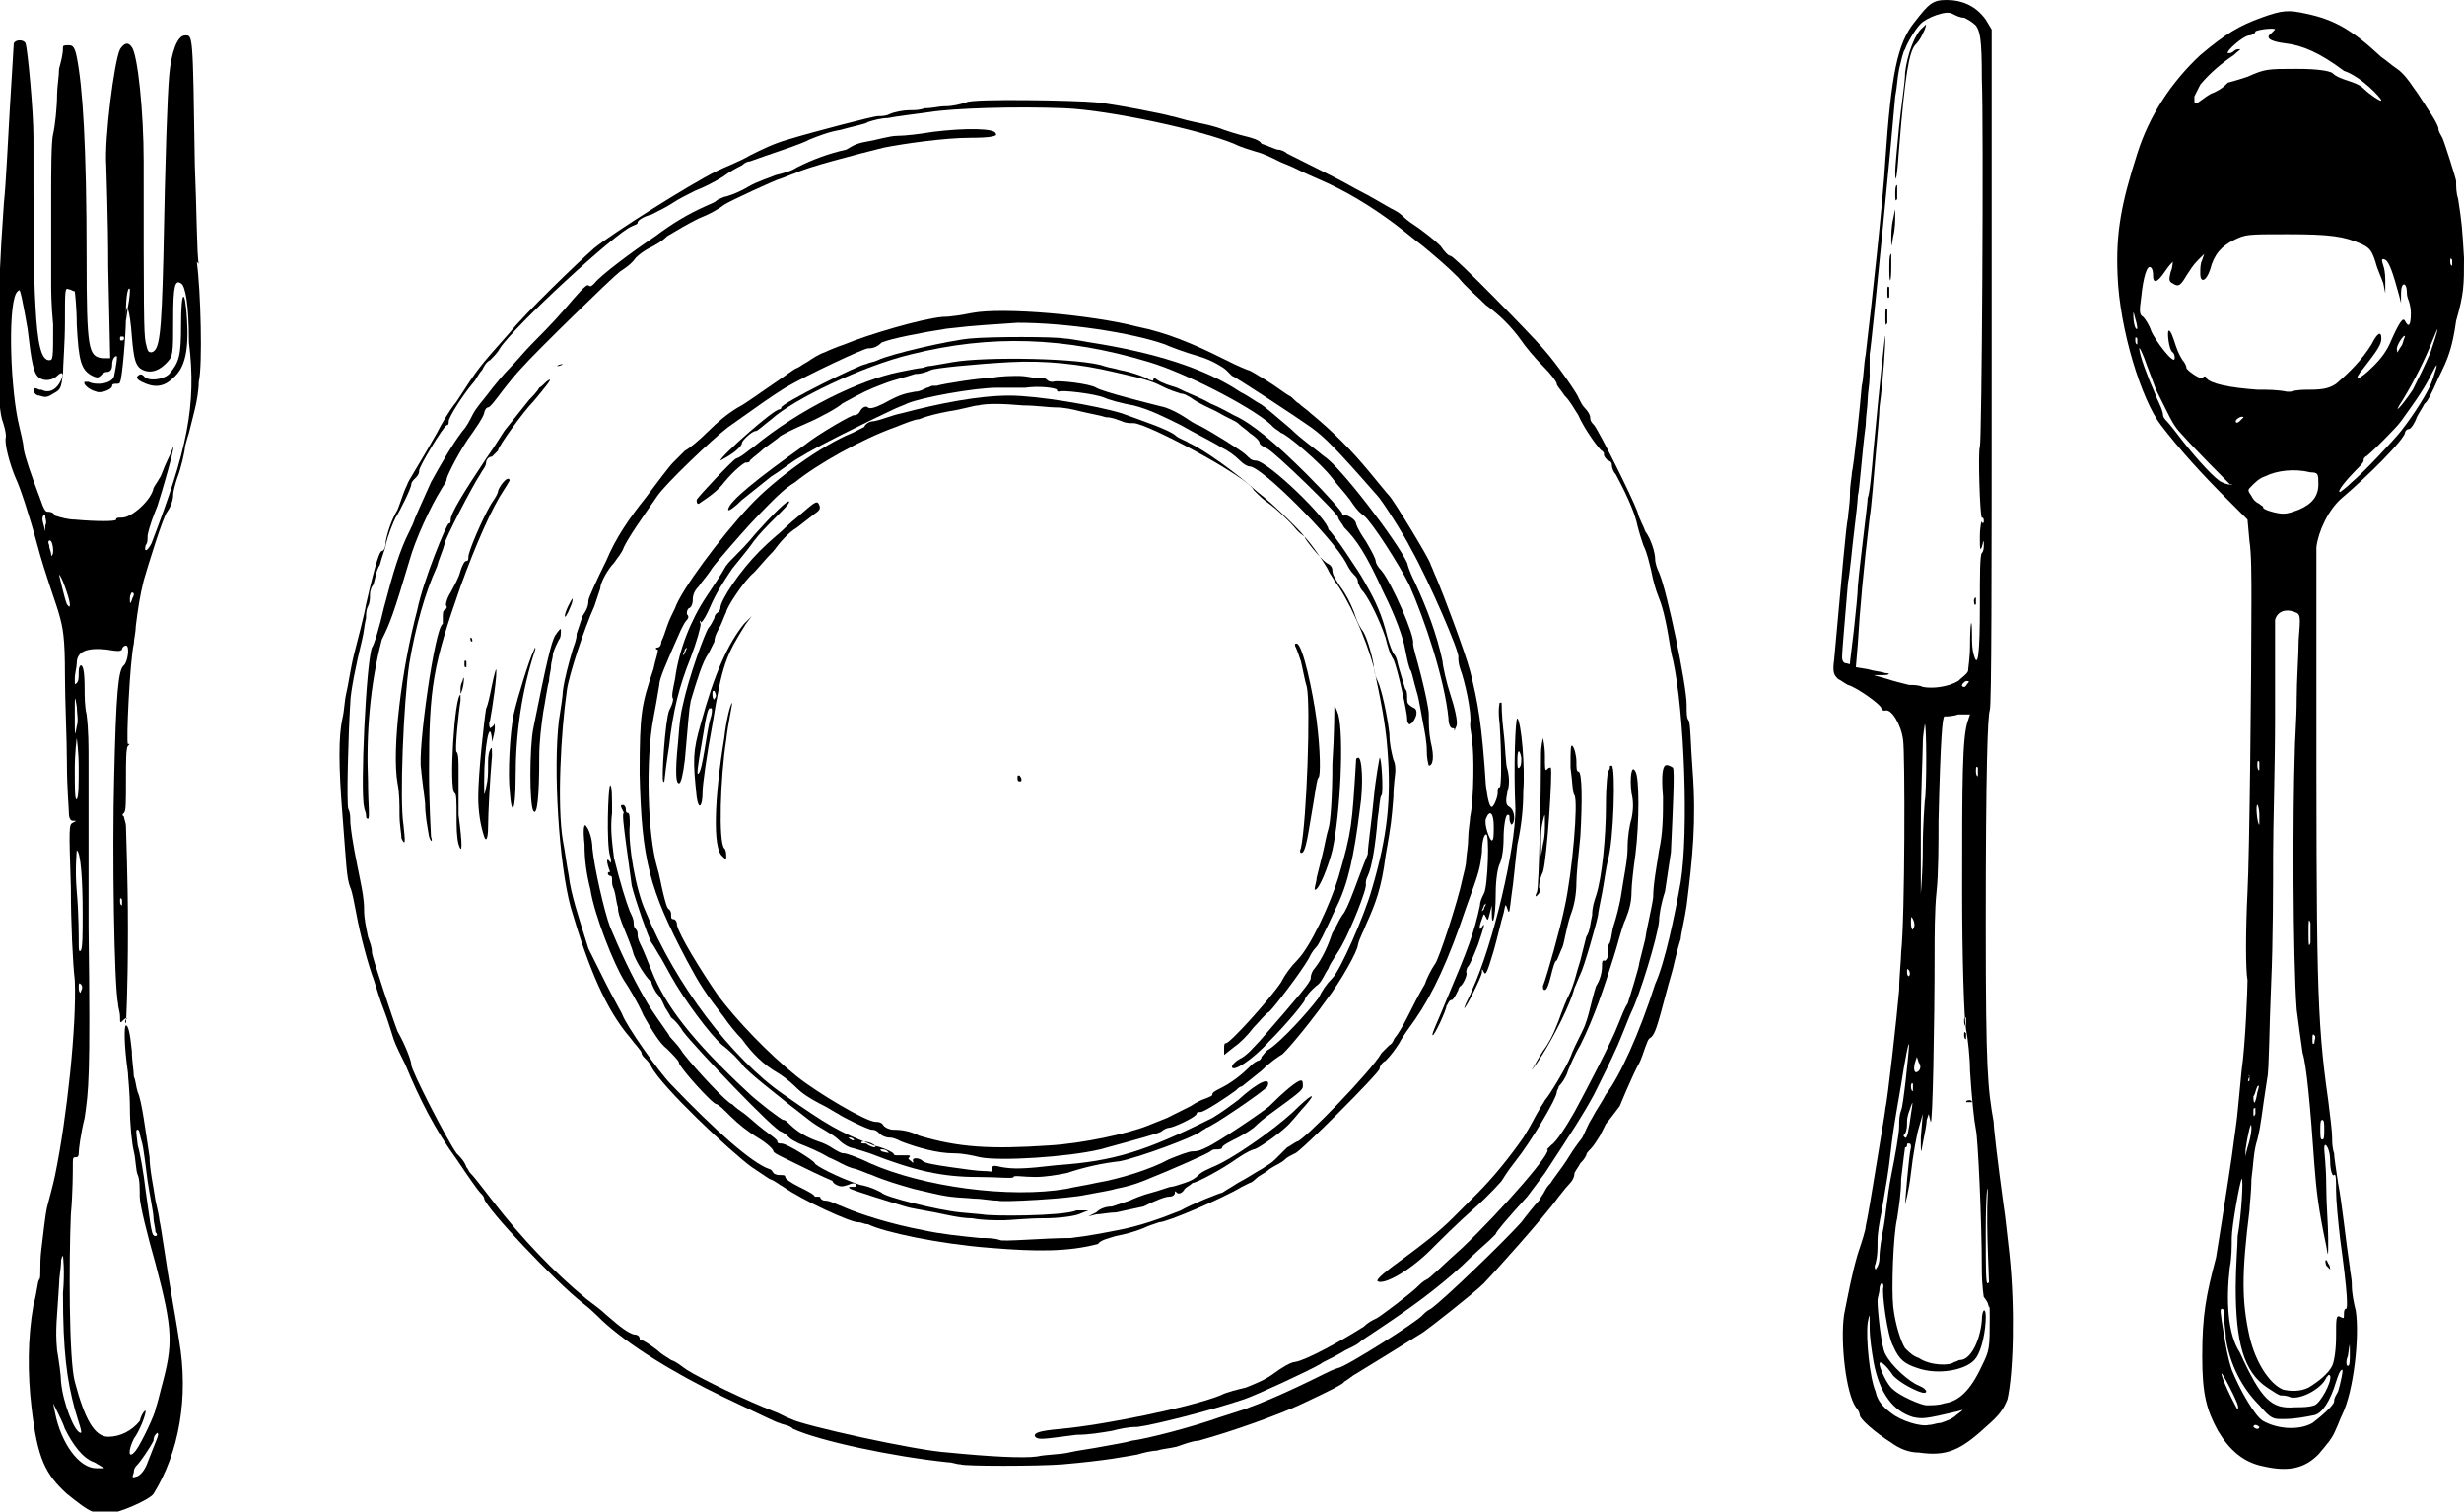 <?xml version="1.0" encoding="utf-8"?>
<!-- Generator: Adobe Illustrator 24.0.1, SVG Export Plug-In . SVG Version: 6.00 Build 0)  -->
<svg version="1.1" id="Capa_1" xmlns="http://www.w3.org/2000/svg" xmlns:xlink="http://www.w3.org/1999/xlink" x="0px" y="0px"
	 viewBox="0 0 125.2 76.8" style="enable-background:new 0 0 125.2 76.8;" xml:space="preserve">
<g id="a">
</g>
<g id="b">
	<g id="c">
		<g id="d">
			<g id="e">
				<path d="M96.2,11.1c-0.1,0.4-0.1,0.8-0.1,1.1c0,0.4,0,0.4,0.1-0.2c0.1-0.4,0.1-0.8,0.1-1.1C96.3,10.5,96.3,10.6,96.2,11.1
					L96.2,11.1z"/>
				<path d="M96.3,9.8c0,0.3,0,0.5,0.1,0.3c0-0.2,0-0.4,0-0.6C96.4,9.3,96.3,9.4,96.3,9.8z"/>
				<path d="M100.4,30.7c0-0.1,0-0.2,0-0.3c0-0.1-0.1,0-0.1,0.1S100.3,30.8,100.4,30.7z"/>
				<path d="M96.1,12.9c-0.1,0-0.1,0.4-0.1,0.8c0,0.8,0.1,0.7,0.1-0.2C96.1,13.1,96.1,12.9,96.1,12.9z"/>
				<path d="M97.8,1.5c0.1-0.3,0.1-0.3-0.1-0.1c-0.4,0.3-0.8,1.4-0.9,2.3c0,0.5-0.2,1.7-0.3,2.7s-0.2,2.1-0.2,2.3
					c0,0.8,0.1,0.3,0.2-1.2c0.3-3.7,0.5-4.8,0.8-5.2C97.6,2,97.7,1.7,97.8,1.5L97.8,1.5z"/>
				<path d="M102.1,63.7c-0.1-0.8-0.2-1.9-0.3-2.5c-0.3-2.2-0.5-3.9-0.5-4.2c-0.3-1.7-0.4-2.6-0.4-10c0-8,0.1-10.6,0.2-10.9
					c0.1-0.1,0.1-7.3,0.1-17.4l0-17.2L100.9,1c-0.5-0.7-1.2-1-2-1c-0.7,0-0.9,0.2-1.6,1.1c-0.9,1.1-1.2,2.7-1.5,7
					c-0.1,1.9-0.7,7.4-1,9.9c-0.1,0.5-0.1,1.2-0.2,1.6c-0.1,1.2-0.4,4-0.5,4.4c0,0.2-0.1,0.6-0.1,1.1s-0.1,1-0.1,1.2
					c-0.1,0.4-0.3,2.8-0.7,7.2c-0.1,0.7,0,0.8,0.2,1c0.2,0.1,0.3,0.2,0.5,0.3c0.4,0.1,1.7,1,1.7,1.2c0,0.1,0.1,0.1,0.2,0.1
					c0.3-0.1,0.8,0.7,0.9,1.5c0.1,0.6,0.1,9-0.1,10.8c0,0.4-0.1,1.2-0.1,1.9c-0.1,1.2-0.6,5.7-0.7,6c0,0.1-0.1,0.7-0.2,1.3
					c-0.2,1.2-0.6,3.7-0.7,4.2l-0.1,0.5c0,0.2-0.2,0.8-0.4,1.4c-0.3,1-0.5,2.1-0.7,3.1c-0.2,1.4,0.1,4,0.6,4.7
					c0.1,0.1,0.2,0.3,0.2,0.4c0,0.2,0.8,0.9,1.6,1.4c0.4,0.3,0.9,0.5,1.4,0.5c1.4,0.2,2.1-0.1,3.4-1.3c0.7-0.6,0.9-0.9,1.1-1.4
					C102.3,69.8,102.4,66.5,102.1,63.7L102.1,63.7z M95.9,34.5l-0.7-0.2l0.5,0c0.3,0,0.4-0.1,0.1-0.1c-0.3-0.1-0.6-0.1-0.9-0.2
					l-0.6-0.1l0.1-1.2c0.1-1.7,0.3-3.9,0.6-6.4c0.1-0.6,0.2-2,0.3-3.1s0.2-2.2,0.2-2.5c0.2-1.5,0.3-3.2,0.3-3.6
					c0-0.4-0.3,2.5-0.6,5.7c-0.1,1.2-0.2,2.3-0.3,2.5c0,0.3-0.4,3.3-0.5,4.5c0,0.3-0.1,1.3-0.2,2.2s-0.2,1.6-0.2,1.7s-0.1,0-0.2,0
					s-0.2-0.1-0.2-0.3c0-0.4,0.2-2.5,0.3-3.8c0.1-0.5,0.2-1.7,0.3-2.5s0.2-1.7,0.2-1.9c0.1-0.4,0.2-2.1,0.4-3.6c0-0.4,0.1-1,0.1-1.3
					s0.1-0.8,0.1-1.2S95,18.2,95,18c0.1-0.4,1.2-11.8,1.3-13.1c0.1-0.5,0.1-0.9,0.2-1.4c0.1-0.4,0.2-0.9,0.3-1
					c0.1-0.3,0.5-1,0.8-1.3s1.3-0.7,1.6-0.5c0.2,0.1,0.4,0.2,0.6,0.2c0.2,0.1,0.4,0.2,0.6,0.4c0.2,0.3,0.3,0.6,0.3,2.7
					c0.1,2.4,0,18.5-0.1,18.7s0,3.5,0.1,3.6c0.1,0,0.1,0.1,0.1,0.2s-0.1,0.1-0.1,0s-0.1,0.2-0.1,0.8c0,0.6,0,0.7,0.1,0.5
					c0.1-0.4,0.1-0.4,0.1-0.1c0,0.1,0,0.3-0.1,0.4c-0.1,0.1-0.1,1.2-0.1,2.7c0,2.4-0.1,3.2-0.3,2.5c-0.1-0.3-0.1-0.7-0.1-1
					c0-1.1-0.1-0.7-0.1,0.5c0,0.6-0.1,1.2-0.1,1.3c-0.1,0.2-0.3,0.3-0.5,0.5l0,0c-0.5,0.3-1.3,0.4-1.8,0.3c-0.2-0.1-0.5-0.1-0.7-0.1
					C96.6,34.7,96.2,34.6,95.9,34.5L95.9,34.5L95.9,34.5z M100.5,39.4c0,0.1-0.1,0-0.1-0.2s0-0.3,0.1-0.2
					C100.5,39.1,100.5,39.2,100.5,39.4z M99.9,52.1c0,0.1-0.1,0-0.1-0.2s0-0.2,0.1-0.2C99.9,51.9,99.9,52,99.9,52.1z M99.9,52.8
					c0,0-0.1,0-0.1-0.2s0-0.2,0.1-0.1C99.9,52.6,99.9,52.7,99.9,52.8L99.9,52.8z M99.8,34.9c-0.2,0-0.1-0.2,0.1-0.3
					c0.1,0,0.2,0,0.1,0.1S99.9,34.9,99.8,34.9L99.8,34.9L99.8,34.9z M100.1,55.9c0.1,0,0.1,0.1,0.1,0.1s-0.1,0-0.1,0
					S99.9,56,99.9,56C99.9,55.9,100,55.9,100.1,55.9L100.1,55.9L100.1,55.9z M97.8,40.7c0,0.1-0.1,1.2-0.1,2.4s-0.1,2.3-0.1,2.3
					s0-1.5,0-3.3s0.1-3.8,0.1-4.3s0.1-0.9,0.1-1C97.9,36.7,97.9,40.3,97.8,40.7L97.8,40.7z M97.2,47.2c0,0.1-0.1,0-0.1-0.3
					s0-0.4,0.1-0.2l0,0C97.3,46.9,97.3,47.1,97.2,47.2L97.2,47.2z M97.2,55.1c0,0.1,0,0.2,0,0.3c0,0.1-0.1,0-0.1-0.2
					S97.2,55,97.2,55.1C97.2,55.1,97.2,55.1,97.2,55.1z M97.3,54l0.1-0.3l0.1,0.3l0,0c0.1,0.1,0.1,0.3,0,0.4
					C97.3,54.6,97.2,54.4,97.3,54L97.3,54L97.3,54z M97,49.6c0,0-0.1,0-0.1-0.2s0-0.2,0.1-0.1l0,0C97.1,49.5,97,49.6,97,49.6
					L97,49.6L97,49.6z M97.1,56.6c-0.1,0.8-0.2,1.3-0.3,1.2c-0.1-0.1-0.1-0.1,0-0.2c0.1-0.2,0.1-0.4,0.1-0.6c0-0.3,0.1-0.5,0.2-0.8
					C97.2,55.9,97.2,56,97.1,56.6L97.1,56.6L97.1,56.6z M95.3,64.2c0.1-0.4,0.1-0.7,0.1-1.1c0-0.5,0.1-1,0.2-1.5
					c0.1-0.6,0.2-1.2,0.3-1.8c0.1-0.6,0.2-1.6,0.3-2.3s0.3-1.8,0.4-2.4c0.2-1.3,0.4-2.3,0.4-2c0,0.3-0.3,3.2-0.4,3.3
					c-0.1,0.3-0.1,0.5-0.1,0.8c0,0.4-0.2,1.5-0.4,2.5s-0.3,2.2-0.4,2.7s-0.2,1.1-0.2,1.5s-0.2,0.6-0.2,0.6S95.2,64.4,95.3,64.2
					L95.3,64.2L95.3,64.2z M99.4,71.9c-0.2,0.2-0.5,0.3-0.8,0.4c-0.2,0-0.4,0.1-0.6,0.1c-0.4,0.1-1.4-0.2-1.9-0.6
					c-0.4-0.3-0.7-0.6-0.8-1.1C95,70,94.8,68,94.9,67.2c0.1-0.5,0.1-0.5,0.1,0.2c0,0.6,0.1,1.2,0.2,1.8c0.3,1.6,1,2.5,2,2.8
					c0.5,0.1,0.6,0.1,2.3-0.3C99.8,71.6,99.8,71.6,99.4,71.9L99.4,71.9z M101.1,66.9c0,1.6,0,1.7-0.4,2.5c-0.6,1.3-1.2,1.8-1.9,1.9
					c-0.3,0.1-0.6,0.1-0.9,0.1c-0.3,0-1.4-0.5-1.7-0.8c-0.3-0.2-0.7-1.1-0.7-1.3s0.3,0,0.7,0.6c0.3,0.3,0.8,0.6,1.3,0.8
					s0.5-0.1,0-0.3c-0.5-0.2-1.4-1-1.7-1.6c-0.2-0.3-0.4-2.2-0.4-2.7c0-0.2,0.1-0.4,0.1-0.6s0.1-0.3,0.1-0.3c0.1,0,0.1,0.1,0.1,0.2
					c-0.1,0.2,0.2,2.5,0.5,3c0.3,0.7,0.6,0.9,1.2,1.1c1.1,0.4,2.6,0.1,3-0.5c0.3-0.4,0.5-1.4,0.5-2.1c0-0.5-0.2-0.4-0.2,0.2
					c-0.1,1.1-0.6,2-1.1,2c-0.1,0-0.2,0.1-0.3,0.1c-0.2,0.2-1.2,0.2-1.8-0.2c-0.3-0.1-0.5-0.3-0.7-0.5c-0.2-0.3-0.5-1.2-0.6-2.1
					s0-3.7,0.2-4.5c0.1-0.7,0.2-1.3,0.2-2c0.1-0.9,0.2-1.6,0.2-1.6c0.1,0,0.1-0.1,0.1-0.1c0,0,0,0,0,0c0-0.1,0-0.1,0.1-0.1
					s0.1,0.1,0.1,0.2c-0.1,0.3-0.3,2.8-0.3,2.9c0,0,0.2-0.7,0.3-1.6s0.3-2,0.4-2.3l0.2-0.7l-0.1,1.2c0,0.8,0,0.9,0.1,0.3
					c0.1-0.5,0.2-1,0.2-1.2l0.1-0.3l0.1,0.4c0.1,0.3,0.2-5,0.2-8.6c0-0.7,0-2.2,0.1-3.1s0.1-2.6,0.1-3.6c0.1-4.2,0.2-5.3,0.3-5.3
					c0.1,0,0.4,0,0.7-0.1l0.6,0l-0.1,0.3c-0.3,0.8-0.3,3.1-0.3,8.7c0,3.3,0.1,6.5,0.2,7s0.2,1.5,0.2,2.1c0.1,1.5,0.2,2.5,0.3,3
					c0.1,0.4,0.3,4.6,0.3,7.1c0,0.8,0.1,1.4,0.1,1.4s0.1,0.1,0.2,0.3c0.1,0.4,0.1,0.3,0.1-0.4c0-0.6,0-0.7-0.1-0.6s-0.1-0.8-0.1-2.6
					c0-1.9,0.1-2.6,0.1-2C100.9,62.7,101.1,64.8,101.1,66.9L101.1,66.9L101.1,66.9z"/>
				<path d="M95.9,14.8L95.9,14.8c0,0.3,0,0.4,0.1,0.3c0-0.2,0-0.3,0-0.5C95.9,14.5,95.9,14.6,95.9,14.8z"/>
				<path d="M95.8,16.1c0,0.4,0,0.5,0.1,0.3c0-0.2,0-0.4,0-0.7C95.8,15.6,95.8,15.7,95.8,16.1L95.8,16.1z"/>
				<path d="M125.2,13.1c-0.1-1.6-0.1-1.7-0.3-3c-0.1-0.3-0.1-0.6-0.1-0.9c0-0.1-0.6-2-0.7-2.2c-0.1-0.2-0.2-0.3-0.2-0.5
					c-0.1-0.3-0.3-0.6-0.5-0.9c-0.2-0.3-0.5-0.8-0.8-1.2c-0.2-0.3-0.5-0.7-0.8-0.9c-0.3-0.2-0.5-0.4-0.8-0.6
					c-1.5-1.4-2.4-1.9-3.8-2.2c-0.9-0.2-1.2-0.2-2.3,0.2s-1.8,0.8-3.1,1.9c-1.5,1.4-2.6,3.1-3.2,5c-0.8,2.5-1.1,4-1,6.2
					c0.1,2.7,1.2,6.3,2.2,7.6c1,1.3,2.1,2.5,3.3,3.7l1.1,1.1l0.1,1.1c0.1,0.6,0.1,1.9,0.1,3c0,3.9-0.1,13-0.2,14.8
					c-0.1,2-0.1,4,0,4.5c0,0.4-0.1,3.2-0.3,4.6c-0.2,2-0.2,2.2-0.3,2.9c-0.1,0.8-0.3,2.2-0.4,2.8c-0.2,1.3-0.5,3.2-0.6,3.8
					c-0.5,1.9-0.7,2.9-0.7,5c0,1.9,0.2,2.7,0.8,3.8c0.6,1,1.3,1.6,2.3,1.8l0,0c1.3,0.3,2.1,0.1,2.8-0.6c0.5-0.6,0.7-0.8,0.9-1.3
					c0.1-0.2,0.2-0.5,0.3-0.7c0.6-1.2,0.9-4,0.7-5.3c-0.1-0.4-0.2-0.9-0.2-1.3s-0.1-0.7-0.1-0.9c-0.2-1.3-0.4-3.3-0.6-4.3
					c-0.1-0.7-0.2-1.3-0.2-1.5c-0.1-0.3-0.1-0.6-0.1-0.8c0-0.3-0.1-1.1-0.2-1.9c-0.6-4.2-0.6-6.3-0.6-21.9v-4.6c0-0.5,0-1.2,0-1.6
					c0.1-0.8,0.6-1.9,1.3-2.5c1.3-1.1,3.1-2.9,3.2-3.3c0-0.1,0.1-0.2,0.2-0.2s0.3-0.3,0.4-0.6c0.1-0.2,0.3-0.5,0.4-0.7
					c0.1,0,0.4-0.6,0.7-1.3c0.5-1,0.7-1.5,0.9-2.9C125.2,14.9,125.2,14.5,125.2,13.1L125.2,13.1z M111.5,4.9
					c0.1-0.2,0.2-0.4,0.3-0.6c0.5-0.6,1.1-1.1,1.7-1.5c0.2-0.2,0.4-0.3,0.3-0.3s-0.2,0-0.3,0.1s-0.2,0.1-0.3,0.1
					c-0.1-0.1,0.8-0.9,1.1-0.9c0.1,0,0.3-0.1,0.3-0.2c0.1-0.1,1-0.2,1-0.1c0,0-0.1,0.1-0.2,0.2c-0.3,0.2-0.1,0.4,0.7,0.5
					c0.9,0.1,1.8,0.5,3,1.4C120,3.9,121,5,121,5.1c0,0.1-0.6-0.3-0.9-0.6c-0.2-0.2-0.5-0.3-0.8-0.4c-0.3-0.1-0.6-0.2-0.8-0.4
					c-0.2-0.1-0.7-0.2-1.8-0.2c-1.5,0-1.6,0-2.5,0.4c-0.6,0.2-1,0.3-1,0.3s0,0-0.1,0.1c-0.2,0.2-0.4,0.3-0.6,0.4
					c-0.3,0.1-0.5,0.3-0.8,0.5C111.5,5.3,111.5,5.3,111.5,4.9L111.5,4.9z M108.5,16.2c0.1,0.3,0.1,0.5,0.1,0.5
					c-0.1,0.1-0.2-0.3-0.2-0.7C108.4,15.8,108.4,15.8,108.5,16.2L108.5,16.2z M108.6,17.5c0,0-0.1,0-0.1-0.2s0-0.2,0.1-0.1
					C108.6,17.3,108.6,17.4,108.6,17.5L108.6,17.5z M112.9,24.5c-0.3-0.1-1.3-1.2-2-2.1c-0.3-0.4-0.7-0.9-0.8-1
					c-0.1-0.1-0.2-0.2-0.2-0.4c-0.1-0.4-0.3-0.7-0.4-1c-0.4-0.9-0.8-2-0.8-2.3c0-0.1,0.2,0.3,0.4,0.9c0.2,0.5,0.4,1.1,0.5,1.3
					s0.3,0.6,0.5,1c0.2,0.4,0.4,0.8,0.7,1.1c0.7,0.8,2.3,2.4,2.5,2.6C113.6,24.6,113.3,24.7,112.9,24.5L112.9,24.5z M114,21.2
					c0,0-0.1,0.1-0.2,0.2s-0.2,0.1-0.2,0C113.6,21.3,113.9,21.1,114,21.2L114,21.2L114,21.2z M114.3,54.7c0,0.1,0,0.2,0,0.2
					C114.2,55,114.2,54.9,114.3,54.7C114.2,54.6,114.3,54.6,114.3,54.7L114.3,54.7z M114.1,58.4c0.1-0.7,0.3-1.6,0.3-1.1
					c0,0.3-0.1,0.7-0.2,1l-0.2,0.8C114.1,59.1,114.1,58.4,114.1,58.4z M113.3,64.4c0.1-0.5,0.1-1.1,0.1-1.5c0-0.6,0.4-2.8,0.5-3
					c0.1-0.1,0,1.8-0.2,2.9c0,0.4-0.1,1.6-0.1,2.6c0,2.8,0.4,4.3,1.6,5.1c0.3,0.2,0.6,0.4,0.7,0.4s0.3,0,0.5,0.1
					c0.6,0.1,1.6-0.5,1.8-1c0.1-0.1,0.1-0.2,0.2-0.1c0.1,0.3-0.5,1.4-0.8,1.5c-0.3,0.1-0.6,0.1-1,0.1c-1.2,0.1-1.7-0.4-2.8-2.8
					C113.2,67.8,113.1,66.1,113.3,64.4L113.3,64.4L113.3,64.4z M112.9,69.9c-0.1-0.3,0.1,0,0.4,0.6c0.3,0.6,0.5,1,0.4,1.1
					C113.7,71.7,113,70.3,112.9,69.9L112.9,69.9L112.9,69.9z M114.7,72.6c-0.1,0-0.2-0.1-0.2-0.1s0-0.1,0.1-0.1
					c0.1,0,0.2,0.1,0.2,0.1C114.8,72.5,114.8,72.6,114.7,72.6L114.7,72.6z M118.8,70.7c-0.1,0.2-0.2,0.3-0.2,0.5
					c0,0.2-0.7,0.8-1.1,1.1c-0.7,0.4-1.8,0.3-2.5-0.1c-0.4-0.2-1.2-1.6-1.6-2.6c-0.2-0.6-0.3-1.2-0.4-1.8c-0.2-1.2-0.2-1.3-0.1-1.3
					c0.1,0,0.1,0.1,0.1,0.3c0,0.4,0.1,0.8,0.1,1.2c0.2,1.3,0.8,2.5,1.7,3.4c0.6,0.7,0.7,0.7,1.2,0.7c0.6,0,1.1-0.1,1.6-0.2
					c0.4-0.1,0.8-0.7,1.1-1.7c0.1-0.3,0.2-0.6,0.3-0.6C119.1,69.5,118.9,70.4,118.8,70.7L118.8,70.7L118.8,70.7z M119.3,68.9
					c0.1-0.7,0.1-0.8,0.1-0.1c0,0.3,0,0.6-0.1,0.6S119.2,69.1,119.3,68.9L119.3,68.9L119.3,68.9z M118,56.9c0.1,0,0.1,0.2,0.1,0.5
					s0,0.5-0.1,0.5s-0.1-0.2-0.1-0.5S117.9,56.9,118,56.9L118,56.9L118,56.9z M118.2,63.3c0.1,0.6,0.1,0.6,0.1-0.4
					c0-0.6-0.1-1.8-0.1-2.7s-0.1-1.7-0.1-1.8s0-0.3,0.1-0.2s0.2,0.4,0.2,0.8s0.1,0.8,0.2,0.7s0.1,0.3,0.1,0.8s0.1,1.5,0.2,2.4
					c0.4,2.9,0.4,3.6,0.3,3.6c-0.1,0-0.1,0.2-0.1,0.3c0,0.2,0,0.2-0.2,0.1s-0.2,0.1-0.2,1c0,0.7-0.1,1.3-0.2,1.5
					c-0.2,0.4-0.7,0.8-1.2,1.1l0,0c-0.4,0.2-0.9,0.2-1.3,0.1c-0.7-0.3-1.4-1.4-1.7-2.7c-0.4-1.8-0.4-3.2,0-6.4c0-0.2,0.1-1,0.1-1.6
					c0.1-0.7,0.1-1.4,0.3-2c0.2-0.8,0.2-1.2,0.5-3.1c0.1-0.4,0.1-2.6,0.2-4.8s0.1-5.2,0.1-6.6s0.1-4.5,0.1-7s0-4.7,0-4.9
					c0.1-0.4,0.5-0.6,1-0.4c0.3,0.1,0.3,0.2,0.2,1.4c0,0.7-0.1,2.1-0.1,3c0,1-0.1,2.2-0.1,2.8c-0.1,2.9-0.1,10.3,0.1,13
					c0.1,0.8,0.2,1.5,0.3,2.2c0.2,0.6,0.4,2.8,0.6,5.7C117.7,60.5,117.8,61.4,118.2,63.3L118.2,63.3z M114.5,56.5
					c0-0.2,0-0.2,0.1-0.2c0,0.1,0,0.2,0,0.3C114.5,56.8,114.5,56.7,114.5,56.5L114.5,56.5L114.5,56.5z M114.8,41.4
					c0,0.3,0,0.5,0,0.5c-0.1,0-0.2-1-0.1-1C114.7,40.8,114.8,41.1,114.8,41.4L114.8,41.4L114.8,41.4z M114.7,38.9
					c0-0.2,0-0.3,0.1-0.2c0,0.1,0,0.3,0,0.4C114.8,39.2,114.7,39.1,114.7,38.9L114.7,38.9L114.7,38.9z M114.7,55.2
					c0.1-0.1,0.1,0,0,0.3c-0.1,0.6-0.2,0.7-0.2,0.2C114.6,55.6,114.6,55.4,114.7,55.2L114.7,55.2L114.7,55.2z M117.3,47.4
					c0-0.6,0-0.8,0.1-0.5c0,0.3,0,0.7,0,1C117.3,48.2,117.3,47.9,117.3,47.4L117.3,47.4L117.3,47.4z M117.5,52.8
					c0-0.2,0-0.3,0.1-0.2s0,0.2,0,0.4C117.5,53.1,117.5,53,117.5,52.8L117.5,52.8z M117.8,24.6c0,0.6-0.3,1-1,1.3l0,0
					c-0.3,0.1-0.5,0.2-0.8,0.2c-0.3,0-1-0.2-1-0.3c0-0.1-0.1-0.1-0.2-0.2c-0.2-0.1-0.3-0.2-0.4-0.4c-0.2-0.3-0.2-0.3,0-0.5
					c0.2-0.2,0.4-0.4,0.7-0.5c0.6-0.3,1.5-0.4,2.3-0.2C117.8,24,117.8,24.1,117.8,24.6L117.8,24.6L117.8,24.6z M118.7,19.5
					c-0.3,0.2-0.6,0.3-1.3,0.3c-0.3,0-0.7,0-1,0.1c-0.1,0-0.1,0-0.2,0c-0.5-0.1-1-0.1-1.5-0.1c-1.4-0.1-2.4-0.3-2.6-0.6
					c0-0.1-0.1-0.1-0.2,0l0,0c-0.1,0.1-0.8-0.4-0.8-0.5c0-0.1-0.1-0.3-0.2-0.4c-0.2-0.3-0.3-0.6-0.4-0.9c-0.1-0.3-0.2-0.6-0.3-0.6
					c-0.1,0,0,1,0.2,1.1c0.1,0.1,0.1,0.2,0.1,0.3c0,0.4-1-0.9-1.2-1.4c-0.1-0.3-0.3-0.6-0.4-0.7c-0.2-0.1-0.2-0.3-0.1-1
					c0.1-1,0.3-1.7,0.5-1.5c0.1,0.1,0.1,0.3,0.1,0.4c0,0.4,0.2,0.4,0.6-0.2c0.2-0.3,0.4-0.5,0.4-0.5s0,0.3-0.1,0.5
					c-0.1,0.4-0.1,0.5,0.1,0.6c0.3,0.2,0.4,0.1,0.7-0.4c0.2-0.3,0.3-0.5,0.6-0.8l0.3-0.3l-0.1,0.3c-0.1,0.2-0.1,0.4-0.1,0.7
					c0,0.5,0.3,0.4,0.5-0.2c0.2-0.8,0.6-1.2,1.2-1.5c0.6-0.3,0.7-0.3,2.7-0.3c2.2,0,2.9,0.1,3.8,0.5c0.4,0.2,0.5,0.3,0.7,0.9
					c0.1,0.4,0.3,0.8,0.4,1.1l0.1,0.5v-0.5c0-0.3,0-0.6-0.1-0.9c-0.1-0.3-0.1-0.4,0.1-0.3s0.4,0.7,0.7,1.8l0.1,0.4v-0.5
					c0-0.6,0.3-0.6,0.3,0c0,0.2,0.1,0.4,0.1,0.4s0.1,0.3,0.1,0.6c0,0.6-0.1,0.8-0.3,0.4c-0.1-0.2-0.3,0.1-0.7,1
					c-0.2,0.5-0.5,0.9-0.9,1.3c-0.8,0.8-1.1,0.8-0.5,0.1c0.7-0.9,0.9-1.2,0.9-1.5c0-0.4-0.2-0.3-0.5,0.3
					C120,18.3,119.4,18.9,118.7,19.5L118.7,19.5L118.7,19.5z M122.2,17.1c-0.1,0.2-0.1,0.4-0.2,0.5c-0.2,0.3-0.2,0.4-0.2,0.2
					C121.7,17.6,122.2,16.9,122.2,17.1L122.2,17.1L122.2,17.1z M123.6,19.3c-0.2,0.6-0.9,1.7-1.6,2.6c-0.4,0.5-1.9,2.1-2.5,2.6
					c-0.3,0.3-0.6,0.5-0.6,0.5c-0.2,0,0.4-0.7,0.8-1.1c0.2-0.2,0.4-0.4,0.4-0.5c0-0.1,0-0.1,0.1-0.2c0.1,0,1.6-1.5,1.8-1.8
					c0.5-0.7,1.1-1.5,1.5-2.3C123.9,18.3,123.9,18.4,123.6,19.3L123.6,19.3L123.6,19.3z M123.5,17.9c-0.3,0.7-0.6,1.3-0.9,1.9
					c-0.6,0.9-1.1,1.4-0.5,0.5c0.6-1,1.1-2,1.5-3C124,16.3,123.9,16.7,123.5,17.9L123.5,17.9z M124.6,13.5c0,0-0.1,0-0.1-0.2
					s0-0.2,0.1-0.1C124.6,13.4,124.6,13.4,124.6,13.5C124.6,13.5,124.6,13.5,124.6,13.5z"/>
				<path d="M118.4,64.5c0,0,0-0.2-0.1-0.3c-0.1-0.3-0.2-0.2-0.1,0.1C118.3,64.4,118.4,64.5,118.4,64.5L118.4,64.5z"/>
				<path d="M9.2,16.5c0,1.6-0.1,1.9-0.6,2.5c-0.3,0.3-1.1,0.4-1.3,0.1c-0.1-0.1-0.2-0.1-0.3,0s0,0.2,0.2,0.3
					c0.6,0.3,1.1,0.3,1.6-0.2c0.6-0.5,0.8-1.4,0.7-3C9.4,14.6,9.2,14.7,9.2,16.5L9.2,16.5z"/>
				<path d="M10.1,13.4c-0.1-0.4-0.1-2.7-0.2-5C9.8,1.6,9.8,1.8,9.4,1.8C9,1.8,8.7,2.7,8.6,3.8c-0.1,1.1-0.2,4.1-0.3,9.3
					c-0.1,4-0.2,4.7-0.6,4.8c-0.2,0-0.2-0.1-0.3-0.5c-0.1-0.5-0.1-1.7-0.1-9.2c0-2.5-0.3-5.4-0.6-5.8C6.5,2.1,6.3,2.2,6.1,2.5
					C5.8,3.1,5.3,7.1,5.4,8.4c0,0.3,0.1,2.7,0.1,5.2l0.1,4.6l-0.4,0c-0.7-0.1-0.8-0.4-0.8-5.1C4.4,7.4,4.2,4.4,3.9,2.9
					C3.8,2.4,3.7,2.3,3.5,2.3c-0.2,0-0.3,0-0.3,0.1c0,0.4-0.1,0.7-0.2,1.1C3,3.9,2.9,4.4,2.9,4.8c0,0.6-0.1,1.6-0.2,2
					s-0.1,2-0.1,3.3s0,2.8,0,3.3s0,1,0,1.1s0,1,0.1,2c0,1.7,0,1.8-0.2,1.8c-0.4,0-0.6-0.8-0.7-2.8c-0.1-1.6-0.1-4.3-0.1-8.5
					c0-1.4-0.3-4.5-0.4-4.8C1.2,2,0.8,2,0.7,2.2c0,0.1-0.1,1.6-0.2,3.3c-0.1,1.7-0.2,3.9-0.3,4.8c-0.4,5.5-0.4,9.9-0.1,11
					c0.1,0.3,0.2,0.6,0.2,0.9c-0.1,0.3,0.2,1.4,0.5,2.1c0.2,0.4,0.7,1.9,1.1,3.4s1,3.1,1.1,3.5c0.2,0.7,0.3,1.2,0.3,3.1
					c0,1.3,0.1,3.3,0.1,4.5s0.1,2.3,0.1,2.5c0,0.3,0.1,0.4,0.2,0.4c0.2,0,0.2,0,0,0.1c-0.2,0.1-0.2,0.2-0.1,3.3
					c0,1.8,0.1,3.9,0.2,4.7c0.1,2.3-0.4,7-1,9.9c-0.1,0.5-0.3,1.2-0.4,1.6s-0.2,1.4-0.3,2.2S2.1,64.9,2,65s-0.1,0.6-0.3,1.3
					c-0.3,1.7-0.3,3.5-0.1,5.2c0.3,2.6,0.7,3.4,1.8,4.4c0.5,0.4,1,0.8,1.3,0.9l0,0c0.3,0.1,0.5,0.1,0.8,0.1c0.5,0,2.1-0.7,2.3-1
					c1.3-2.1,1.8-4.9,1.3-7.8c-0.1-0.7-0.3-1.8-0.4-2.4c-0.2-1.1-0.5-3.3-0.6-3.7c0-0.1-0.1-0.6-0.2-1c-0.1-0.7-0.3-1.6-0.3-2.2
					c-0.2-1.3-0.4-2.9-0.6-3.3c-0.1-0.3-0.1-0.6-0.2-0.8c0-0.3-0.1-0.8-0.1-1.3c-0.1-1-0.2-1.3-0.3-1.3c-0.1,0-0.1,1,0.1,2.4
					c0,0.2,0.1,1,0.1,1.8s0.1,1.8,0.2,2.2s0.1,1,0.2,1.2s0.1,0.7,0.1,1.1s0.4,2,0.8,3.4c0.9,3.4,0.9,4.1,0.3,6.3
					c-0.1,0.4-0.2,0.8-0.3,1.1c0,0.2-0.7,1.7-1,2.1c-0.4,0.5-0.4,0-0.1-0.6c0.3-0.4,0.6-1.2,0.6-1.4c0-0.1-0.2,0.1-0.3,0.5
					C6.7,72.7,6.1,73,5.5,73c-0.7,0-1.2-0.9-1.7-2.8c-0.3-1.1-0.3-6.1-0.2-8.5c0.1-1.1,0.1-2.2,0.1-2.5s0-0.4,0.1-0.4S4,58.8,4,58.6
					s0.1-1,0.3-1.8c0.2-1.4,0.3-1.9,0.2-9.7c0-4.5,0-8.3,0-8.4c0-0.8,0-1.6-0.1-2.4c-0.1-0.4-0.1-1-0.1-1.3c0-1-0.1-1.2-0.2-1.2
					C4,33.9,4,34,4,34.2s0,0.4-0.1,0.5c-0.1,0.1-0.1,0.1-0.1-0.2c0-0.3,0.1-0.6,0.1-0.8c0-0.6,0.5-0.8,1.5-0.7
					c0.6,0.1,0.7,0.1,0.8,0c0-0.1,0.1-0.2,0.2-0.2c0.2,0,0.1,0.8-0.1,1c-0.3,0.2-0.4,1.5-0.5,5.7C5.7,43.3,5.8,50.1,6,51
					c0,0.2,0.1,0.4,0.1,0.7c0,0.3,0,0.3,0.2,0.1c0.1-0.1,0.2-0.1,0.1,0s0,0.2,0,0.2s0.1-1.6,0.1-4.8c0-2.6-0.1-5-0.1-5.2
					s-0.1-0.4-0.1-0.5c-0.1-0.1-0.1-0.1,0-0.2s0.1-0.5,0.1-1.7c0-0.9,0-1.6,0.1-1.7s0.1-0.1,0-0.1c-0.1,0,0.1-4.3,0.3-5.1
					c0-0.2,0.1-0.6,0.1-0.9C7,31,7.1,30.3,7.3,29.5c0.2-0.7,1-3.3,1.2-3.5c0.2-0.3,0.3-0.6,0.3-0.9c0-0.1,0.1-0.5,0.2-0.8
					c0.2-0.5,0.4-1.4,0.4-1.6c0,0,0.1-0.4,0.2-0.7c0.1-0.4,0.2-0.8,0.3-1.2c0.1-0.4,0.2-1,0.2-1.4c0.2-0.8,0.1-4.7-0.1-6.1
					L10.1,13.4z M7.9,62.8c-0.2,0-0.2-0.2-0.5-2.3c-0.1-0.9-0.3-2-0.4-2.3c-0.1-0.8-0.1-0.8,0-0.8c0.1,0,0.1,0.3,0.2,0.6
					s0.2,1.3,0.3,2s0.3,1.6,0.3,1.9c0,0.2,0.1,0.5,0.1,0.7C8,62.7,8,62.8,7.9,62.8L7.9,62.8z M6.8,74.8c0-0.2,0.1-0.3,0.2-0.4
					c0.1-0.1,0.6-0.8,0.8-1.2C7.8,72.9,8,72.8,8,72.8c0.1,0.1,0,0.2-0.5,1.5C7.4,74.6,7.2,74.9,7,75C6.7,75.1,6.7,75.1,6.8,74.8
					L6.8,74.8L6.8,74.8z M5.3,74.6H4.9c-0.9,0-1.8-1.3-2.1-2.8l-0.1-0.5l0.2,0.4c0.1,0.2,0.3,0.6,0.4,0.9c0.4,0.8,0.9,1.5,1.5,1.7
					L5.3,74.6L5.3,74.6z M3.8,71.6c0.2,0.7,0.4,1.2,0.3,1.2c-0.3,0-0.9-1.5-1-2.6c0-0.3-0.1-1-0.2-1.6C2.8,67.5,2.9,67,3,65.3
					c0-0.4,0.1-0.9,0.1-1.1c0-0.1,0-0.3,0.1-0.4c0,0,0.1,0.8,0,1.9C3.2,68.7,3.4,70.1,3.8,71.6L3.8,71.6z M4.1,50.4
					c0,0.1-0.1,0-0.1-0.2s0-0.3,0.1-0.2C4.2,50.1,4.2,50.2,4.1,50.4L4.1,50.4z M4.2,46.4c0,1,0,1.8-0.1,1.9S4,48.2,4,47.9
					s0-1.5-0.1-2.6s0-2.1,0-2.1C4.1,43.3,4.2,44.7,4.2,46.4L4.2,46.4L4.2,46.4z M6.2,46c0,0-0.1,0-0.1-0.2s0-0.2,0.1-0.1
					C6.2,45.9,6.2,45.9,6.2,46z M6.6,14.7c0,0.1,0,0.4-0.1,0.9l-0.1,0.7v-0.5C6.4,15.1,6.5,14.5,6.6,14.7L6.6,14.7L6.6,14.7z
					 M6.2,17.1c0.1,0,0.1,0,0.1,0.1c0,0.1-0.1,0.1-0.1,0.1l0,0c-0.1,0-0.1,0-0.1-0.1C6.1,17.1,6.1,17.1,6.2,17.1L6.2,17.1z
					 M2.3,26.7l0,0.3l-0.1-0.4c-0.1-0.3,0-0.5,0.1-0.4C2.3,26.4,2.4,26.5,2.3,26.7L2.3,26.7L2.3,26.7z M2.7,28
					c0,0.2-0.1,0.3-0.1,0.2c0-0.2-0.1-0.3-0.1-0.5c-0.1-0.2,0-0.3,0.1-0.2C2.7,27.7,2.7,27.9,2.7,28L2.7,28z M3.4,30.7
					C3.3,30.5,3,29.2,3,29.2s0.1,0,0.4,0.9C3.6,30.7,3.6,31,3.4,30.7C3.4,30.7,3.4,30.7,3.4,30.7z M3.9,35.9c0,0.3,0.1,0.7,0,1
					c-0.1,0.6-0.1,0.5-0.1-0.6C3.8,35.3,3.8,35.3,3.9,35.9C3.9,35.9,3.9,35.9,3.9,35.9z M3.9,37.5c0,0,0.1,0.7,0.1,1.5
					s0,1.5-0.1,1.6S3.8,40,3.8,39.1S3.9,37.5,3.9,37.5L3.9,37.5z M6.7,30.5c-0.1,0.2-0.1,0.2-0.1-0.1c0-0.2,0.1-0.3,0.1-0.3
					s0.1,0,0.1,0.1C6.8,30.3,6.7,30.4,6.7,30.5L6.7,30.5L6.7,30.5z M7.7,27.6c-0.2,0.4-0.4,0.5-0.3,0.1c0.1-0.1,0.1-0.3,0.1-0.5
					c0.1-0.5,0.3-1,0.5-1.5c0.2-0.6,0.9-3,0.8-3c0,0-0.1,0.3-0.3,0.7s-0.3,0.8-0.4,0.9c-0.1,0.2-0.2,0.3-0.3,0.5
					c-0.1,0.6-1.1,1.5-1.6,1.5c-0.2,0-0.3,0-0.3,0.1c0,0.1-1,0.1-2.1,0c-0.3,0-0.7-0.1-1-0.2C2.7,26,2.5,26,2.4,26s-0.2-0.2-0.3-0.5
					c-0.6-1.6-0.8-2.2-0.9-2.7c0-0.3-0.2-1-0.3-1.5c-0.4-2-0.5-6.1,0-6.5C1,14.7,1,14.7,1.1,15.1c0.1,0.5,0.2,1,0.3,1.6
					C1.6,18.4,1.7,19,2,19.2c0.3,0.2,0.7,0.1,0.9-0.1c0.3-0.3,0.4-0.1,0.1,0.4c-0.2,0.3-0.5,0.5-0.9,0.3c0,0,0,0-0.1,0
					c-0.2-0.1-0.3-0.1-0.3,0c0,0.1,0.1,0.3,0.3,0.3c0.3,0.1,0.4,0.1,0.7-0.1c0.4-0.2,0.4-0.3,0.5-1c0-0.4,0.1-1.6,0.1-2.6
					c0-1.7,0-1.8,0.2-1.7c0.1,0,0.2,0.1,0.3,0.1c0,0,0.1,0.8,0.1,1.7c0.1,1.8,0.2,2.3,0.8,2.6c0.2,0.1,0.3,0.1,0.4,0
					c0.1-0.1,0.2-0.2,0.3-0.2c0.2,0,0.3-0.1,0.3-0.4c0-0.2,0.1-0.4,0.2-0.4c0.1-0.1,0,0.5-0.1,1c-0.1,0.4-0.9,0.5-1.3,0.3
					c-0.1,0-0.2,0-0.2,0l0,0c-0.1,0.1,0.2,0.4,0.6,0.5c0.2,0.1,0.8-0.1,0.8-0.3c0-0.1,0.1-0.1,0.2-0.1s0.2,0,0.2-0.1
					c0.1-0.1,0.3-2.4,0.3-3.3c0-0.9,0.2-0.4,0.3,1c0.1,1.2,0.2,1.4,0.4,1.6c0.4,0.3,0.9,0.2,1.3-0.2c0.4-0.4,0.4-0.4,0.4-2.4
					c0-1.6,0.1-1.9,0.4-1.7c0.2,0.1,0.4,1,0.4,3C10,20.6,9.5,22.9,7.7,27.6L7.7,27.6L7.7,27.6z"/>
				<path d="M20.8,28.5c0.3-1.1,1.1-2.8,1.6-3.6c0.1-0.2,0.3-0.4,0.3-0.6c0.1-0.3,0.7-1.5,1.3-2.3c0.2-0.3,0.5-0.7,0.6-1
					c0-0.1,0.1-0.3,0.2-0.3s0.4-0.4,0.7-0.8s0.8-1,1-1.2c0.7-0.8,4.6-4.6,5-4.9c0.3-0.2,0.6-0.4,0.8-0.7c0.2-0.2,0.5-0.4,0.7-0.5
					c0.2-0.1,0.6-0.3,0.9-0.6c0.5-0.3,1-0.6,1.6-0.9c0.5-0.2,0.9-0.4,1.3-0.7c0.3-0.2,2.7-1.3,2.8-1.3c0.3-0.1,0.5-0.2,0.8-0.3
					c0.6-0.3,2.9-0.9,4.5-1.3c1-0.2,3.1-0.5,4.4-0.5c1.1,0,1.4-0.1,1.3-0.2c0-0.3-1.6-0.3-3.2-0.1c-0.6,0.1-1.4,0.2-1.8,0.2
					s-1,0.2-1.6,0.3S43.2,7.5,43,7.6c-0.9,0.2-1.7,0.5-2.5,0.9c-0.3,0.2-0.7,0.3-1.1,0.4C39.2,9,38.5,9.2,38,9.5S36.9,10,36.8,10
					c-0.2,0.1-0.3,0.1-0.4,0.2c-0.1,0.1-0.4,0.2-0.6,0.3c-0.9,0.4-1.7,0.9-2.5,1.5c-1.2,0.8-2.8,2-3.1,2.4c-0.1,0.1-0.2,0.2-0.3,0.1
					s-0.6,0.5-1.2,1.2c-0.6,0.7-1.4,1.5-1.7,1.8s-0.8,0.9-1.1,1.2s-0.8,0.9-1.1,1.3c-0.3,0.4-0.6,0.7-0.8,1.1
					c-0.1,0.2-0.3,0.6-0.5,0.8c-0.6,0.8-1.1,1.7-1.6,2.6c-0.5,1.1-0.8,1.8-0.8,1.8c-0.1,0.3-0.2,0.5-0.3,0.7c-0.5,1-0.8,2-1.3,3.9
					c-0.2,0.9-0.5,1.9-0.6,2c-0.3,0.8-0.6,7.3-0.4,8.1c0,0.1,0.1,0.3,0.1,0.4l0,0c0,0.1,0,0.2,0.1,0.2s0-0.8,0-1.9
					c-0.1-2.4,0.1-4.9,0.7-7.2C19.8,31.7,20,31.2,20.8,28.5L20.8,28.5z"/>
				<path d="M81.7,48.3c0.1,0.2-0.1,0.6-0.2,0.5c-0.1,0-0.1,0.1-0.1,0.3c0,0.3-0.1,0.7-0.3,1c-0.1,0.3-0.2,0.7-0.3,1.1
					c-0.1,0.4-0.2,0.8-0.4,1.2c-0.2,0.4-0.5,1-0.6,1.3c-0.2,0.5-1.1,2-1.3,2.2c-0.1,0.2-0.2,0.3-0.3,0.5c-0.3,0.5-0.3,0.6-0.8,1.4
					c-0.7,1-1.5,2-2.4,2.9c-0.3,0.3-0.8,0.8-1.2,1.2c-0.7,0.7-1.5,1.3-2.3,1.9c-1.1,0.8-1.6,1.2-1.5,1.3c0.3,0.2,1.6-0.5,2.7-1.6
					c0.4-0.4,1.4-1.4,2.2-2.1s1.4-1.4,1.4-1.4s0.3-0.5,0.7-1c0.8-1,2.1-3.2,2.1-3.5c0-0.1,0.1-0.2,0.1-0.3c0.2-0.2,0.3-0.4,0.4-0.6
					c0.1-0.3,0.4-1,0.7-1.5c0.7-1.4,1.2-2.9,1.7-4.5c0.2-0.6,0.4-1.5,0.6-1.9c0.2-0.5,0.3-0.9,0.3-1.4c0-0.3,0.1-1.2,0.2-1.9
					c0.2-1.6,0.2-3.9,0-4.2c-0.2-0.4-0.3,0.3-0.2,1.1c0.1,0.4,0.1,0.8,0,1.3c-0.1,0.3-0.2,0.9-0.2,1.5s-0.2,1.5-0.3,2.2
					s-0.3,1.4-0.4,1.7c-0.1,0.3-0.1,0.6-0.2,0.9C81.7,48,81.7,48.2,81.7,48.3L81.7,48.3z"/>
				<path d="M74.8,50.3c-0.1,0.3-0.3,0.6-0.4,0.9c0,0.2,0.9-1.6,0.9-1.8s0-0.2,0.1,0c0.1,0.2,0.2-0.1,0.5-1.1
					c0.2-0.7,0.4-1.6,0.5-1.9c0.1-0.5,0.1-0.5,0.2-0.2c0.1,0.3,0.1,0.1,0.2-0.7c0.1-0.6,0.2-1.8,0.3-2.6c0.2-0.9,0.3-1.8,0.3-2.7
					c0.1-1.2-0.1-3.5-0.3-3.7c-0.1-0.1-0.2,2.5-0.1,4.6C77,43.1,75.9,47.9,74.8,50.3L74.8,50.3z M77.3,38.5c0,0.2,0,0.4-0.1,0.5
					s-0.1-0.1-0.1-0.4C77.1,38.1,77.2,38,77.3,38.5L77.3,38.5z"/>
				<path d="M28.7,31.3c0,0.1,0.1,0,0.3-0.5c0.1-0.2,0.1-0.4,0.1-0.4C29,30.5,28.7,31.1,28.7,31.3z"/>
				<path d="M78.5,50.3c0.1,0,0.2-0.3,0.3-0.7s0.2-0.8,0.3-0.8c0.1-0.2,0.2-0.5,0.3-0.7c0.1-0.3,0.2-1,0.4-1.6
					c0.2-0.5,0.3-1.1,0.3-1.7c0-0.3,0.1-1.4,0.2-2.3c0.1-1.7,0.1-3.3-0.1-3.3c-0.1,0-0.1-0.2-0.1-0.5S80,38,79.9,37.9
					c-0.1-0.1-0.1,0.2-0.1,1.1c0.1,0.7,0.1,1.3,0.2,1.4c0.2,0.3-0.1,3.9-0.5,5.7c-0.2,1-0.9,3.5-1.1,4
					C78.4,50.2,78.4,50.3,78.5,50.3L78.5,50.3z"/>
				<path d="M78.3,53.7c0.7-1.1,1.5-2.7,1.7-3.5c0.1-0.2,0.2-0.5,0.3-0.7c0.2-0.4,0.8-2.5,0.9-3c0-0.1,0.1-0.6,0.2-1.1
					s0.2-1.3,0.3-1.7c0.3-1,0.4-4.7,0.2-4.8c-0.1,0-0.1,0-0.1,0.1s-0.1,0.2-0.1,0.2s-0.1,0.6-0.1,1.7c0,1.6-0.2,3.7-0.5,4.6
					c-0.1,0.3-0.2,0.6-0.2,1c-0.1,0.4-0.1,0.8-0.3,1.1c-0.1,0.4-0.2,0.8-0.3,1.2c-0.2,0.6-0.3,1.2-0.6,1.8c-0.3,0.6-0.5,1.3-0.6,1.5
					c-0.2,0.5-0.4,0.9-0.7,1.3c-0.2,0.3-0.4,0.7-0.6,1C77.7,54.5,78,54.2,78.3,53.7L78.3,53.7z"/>
				<path d="M78.1,45.5c0.1-0.1,0.2-0.2,0.1-0.4c0-0.3,0.1-0.6,0.2-0.8c0.2-0.6,0.5-5.1,0.4-5.3c-0.1,0-0.1,0-0.2,0.1
					s-0.1-0.1-0.1-0.7c0-0.5-0.1-0.9-0.1-0.9s-0.1,0.4-0.1,0.8c0,2-0.1,6.7-0.2,7C78,45.5,78,45.6,78.1,45.5z M78.3,42.8
					c0-0.4,0-0.7,0.1-1.1c0.1-0.4,0.1-0.4,0.1,0.1c0,0.4,0,0.7-0.1,1.1l-0.1,0.6L78.3,42.8L78.3,42.8z"/>
				<path d="M28.3,18.6C28.1,18.9,28.1,18.9,28.3,18.6c0.2,0,0.3-0.1,0.3-0.1S28.4,18.5,28.3,18.6z"/>
				<path d="M34,37.9c0.2-1.8,0.5-3,1.1-4.5c0.3-0.8,0.5-1.5,0.5-1.7c-0.1-0.2,0-0.2,0-0.1s0.2-0.1,0.5-0.8c0.3-0.7,0.7-1.3,1.1-1.9
					c0.4-0.5,0.9-1.1,1.1-1.4c0.3-0.4,0.7-0.8,1.1-1.2c0.4-0.4,0.7-0.7,0.7-0.8c0-0.2-0.9,0.7-1.7,1.6c-0.4,0.5-0.9,1-1.1,1.2
					c-0.2,0.2-0.4,0.4-0.5,0.6c-0.1,0.2-0.5,0.8-0.9,1.4c-0.8,1.2-1.4,2.7-1.6,4.2c-0.1,0.5-0.2,0.9-0.1,1c0,0.2-0.1,0.4-0.2,0.6
					c-0.2,0.5-0.4,3.5-0.3,3.6S33.7,39.8,34,37.9L34,37.9z M34.8,33c0.1-0.1,0.1-0.1,0.1-0.1c0,0.1-0.1,0.2-0.1,0.3
					c-0.1,0.1-0.1,0.1-0.1,0.1C34.7,33.2,34.8,33.1,34.8,33L34.8,33z"/>
				<path d="M38.6,28c-1,1-2,2.5-2,2.9c0,0.1-0.1,0.2-0.1,0.2s-0.2,0.1-0.2,0.3c-0.1,0.2-0.2,0.4-0.3,0.5c-0.2,0.3-1,2.5-1.3,3.9
					c-0.2,0.8-0.2,1.6-0.3,2.5c-0.1,1.3,0,1.5,0.1,1.5c0.1,0,0.2-0.4,0.3-1.2c0.2-2.2,0.2-2.5,0.3-3c0.3-1,0.6-2,0.9-2.4
					c0.1-0.2,0.2-0.4,0.3-0.6c0-0.3,0.2-0.6,0.3-0.8c0.1-0.2,0.2-0.5,0.3-0.7c0-0.2,0.9-1.6,1.4-2c0.2-0.2,0.6-0.7,1-1.1
					c0.3-0.4,0.7-0.9,1.2-1.2l0.9-0.7c0.3-0.2,0.3-0.3,0.2-0.5s-0.3,0-1,0.6c-0.5,0.4-0.9,0.8-0.9,0.8S39.1,27.5,38.6,28L38.6,28z"
					/>
				<path d="M34.9,48.8c0.7,1.3,0.9,1.6,1.9,2.9c0.2,0.3,0.6,0.8,0.9,1.1c0.5,0.7,1.1,1.3,1.8,1.7c0.5,0.3,0.9,0.7,1,0.8
					c0.2,0.2,0.6,0.5,1.4,0.9c0.2,0.1,0.5,0.3,0.7,0.4c0.1,0.1,1.5,0.8,1.7,0.8c0.2,0,0.3,0.1,0.4,0.2c0.1,0.1,0.3,0.2,0.5,0.2
					c0.2,0,0.4,0.1,0.6,0.2c0.8,0.3,1.8,0.6,2.7,0.6c0.4,0,0.9,0.1,1.3,0.2c1,0.2,4.4,0,6.1-0.4c2.2-0.6,2.9-0.8,3.1-0.9
					c0.1-0.1,0.3-0.2,0.4-0.2c0.2,0,1.3-0.5,1.4-0.7c0-0.1,0.1-0.1,0.2-0.1c0.2,0,1.4-0.8,1.8-1.1c0.1-0.1,0.2-0.2,0.3-0.2
					c0,0,0.5-0.4,1-0.8c0.5-0.5,1-0.8,1-0.8c0.1,0,1.3-1.4,2.3-2.8c0.7-0.9,1.6-2.5,1.6-2.8c0.1-0.4,0.3-0.7,0.4-1
					c0.5-1.1,0.8-1.9,1-3.5c0.3-1.7,0.3-1.8,0.4-3c0-0.6,0.1-1.2,0.1-1.3c0-0.2,0-0.4-0.1-0.6c-0.1-0.4-0.2-0.8-0.2-1.3
					c-0.1-0.9-0.4-2.3-0.6-2.7c-0.1-0.2-0.2-0.5-0.2-0.8c-0.1-0.6-0.4-1.6-0.6-1.8c-0.2-0.3-0.3-0.6-0.4-0.9
					c-0.2-0.5-0.4-0.9-0.7-1.3c-0.2-0.3-0.4-0.6-0.4-0.8c0-0.2-0.1-0.3-0.3-0.4c-0.3-0.2-1.1-1.2-1.1-1.3c0-0.1-1.6-1.7-2.4-2.3
					c-1.1-1-2.8-2.2-3.5-2.5c-0.1-0.1-0.5-0.2-0.7-0.4c-0.4-0.3-1.6-0.7-2.7-1.1c-1.3-0.4-4.3-0.9-5.7-0.9c-1.6,0-3.6,0.4-5.5,0.9
					c-0.5,0.1-0.9,0.3-1.4,0.4c-0.2,0-0.4,0.1-0.5,0.3c-0.2,0.1-0.4,0.2-0.6,0.3c-1.5,0.6-3.9,2.3-5.2,3.7c-1.5,1.6-3.5,4.3-3.8,5.2
					c-0.1,0.2-0.3,0.6-0.4,0.9c-0.1,0.3-0.2,0.6-0.3,0.8c0,0.2-0.1,0.3-0.2,0.3s-0.1,0.1,0,0.1s-0.1,0.5-0.2,1
					c-0.6,1.8-0.7,2.2-0.7,5.3C32.6,43.7,33,45.2,34.9,48.8L34.9,48.8z M33.2,36.5c0.1-0.5,0.2-1.1,0.3-1.7c0-0.3,0.3-1,1.1-2.8
					c0.1-0.2,0.2-0.4,0.3-0.5c0.1-0.1,0.1-0.2,0-0.3c0-0.1,0-0.2,0.1-0.3l0,0c0.1,0,0.2-0.2,0.2-0.4c0-0.3,0.1-0.5,0.3-0.7
					c0.2-0.3,0.4-0.5,0.6-0.8c0.1-0.2,0.8-1,1.5-1.8s1.4-1.5,1.5-1.6c0.4-0.4,0.8-0.8,1.3-1.1c1.1-0.9,3.4-2.2,5.1-2.8
					c0.5-0.2,1-0.4,1.2-0.4c0.5-0.2,1-0.3,1.5-0.4c0.7-0.1,1.3-0.3,1.5-0.3c0.4-0.1,1.2-0.1,2.3,0c0.6,0,1.3,0.1,1.6,0.1
					c0.5,0,0.9,0.1,1.3,0.2c0.4,0.1,1,0.2,1.3,0.3c0.3,0,0.5,0.1,0.8,0.2c0.2,0.1,0.4,0.1,0.6,0.1c0.7,0,5.9,2.8,6.1,3.4
					c0.3,0.3,0.5,0.5,0.8,0.7c0.4,0.3,0.7,0.6,1.1,1c0.2,0.2,0.3,0.4,0.6,0.6c0.3,0.2,1.3,1.7,1.3,1.8c0.1,0.2,0.2,0.3,0.3,0.5
					c0.7,0.9,1.6,2.9,2,4.4c0.3,1.4,0.6,2.8,0.7,4.2c0.2,2.5,0,4.4-0.8,7.1c-0.4,1.4-1.6,4.1-2,4.5c-0.3,0.3-0.5,0.6-0.7,1
					c-0.6,0.8-1.9,2.2-2.5,2.6c-0.2,0.1-0.3,0.3-0.4,0.4c0,0.1-0.1,0.2-0.2,0.2c-0.2,0.1-0.3,0.2-0.4,0.3c-0.4,0.4-0.9,0.8-1.5,1.1
					c-0.2,0.1-0.4,0.2-0.4,0.3s-0.1,0.1-0.3,0.2c-0.3,0.1-0.5,0.2-0.8,0.4c-0.4,0.2-0.8,0.4-1.2,0.6l-1,0.4c-1,0.4-3.3,0.9-5,1
					c-3,0.2-4.6,0.1-6.6-0.5c-0.4-0.2-0.8-0.3-1.3-0.3c-0.2,0-0.4-0.1-0.5-0.2C44.8,57,44.6,57,44.5,57c-0.5,0-3-1.5-4-2.3
					c-1.5-1.2-3.1-2.9-4-4.1c-0.9-1.3-2-3.1-2.1-3.6c0-0.2-0.1-0.3-0.2-0.3s-0.1-0.1-0.1-0.2c0-0.1,0-0.2-0.1-0.3
					c-0.1,0-0.2-0.4-0.3-0.8s-0.2-1-0.3-1.3C32.9,42.4,32.8,38.6,33.2,36.5L33.2,36.5z"/>
				<path d="M35.6,36.8c-0.4,1.4-0.4,1.8-0.2,3.7c0.1,0.7,0.3,0.5,0.3-0.3c0-0.3,0.2-1.8,0.5-3.4c0.5-3.1,0.7-3.5,1.7-5.1l0.3-0.4
					l-0.4,0.4C37,32.7,36.3,34.2,35.6,36.8L35.6,36.8z M36.1,36.5c-0.1,0.3-0.2,1-0.3,1.6s-0.2,1.1-0.3,1.2
					c-0.1,0.1-0.1-0.1,0.2-1.8c0.2-1.3,0.3-1.6,0.4-1.5C36.2,35.9,36.2,36.2,36.1,36.5L36.1,36.5L36.1,36.5z M36.3,35.5
					c0,0.1-0.1,0-0.1-0.2s0-0.2,0.1-0.2C36.4,35.3,36.4,35.4,36.3,35.5L36.3,35.5z"/>
				<path d="M31.8,42.8c0.1,0.7,0.2,1.5,0.3,2.2c0.2,0.8,0.8,2.5,1,2.9c0.1,0.1,0.3,0.5,0.5,0.8l0.5,0.9c0.6,1.1,2,3,2.6,3.5
					c0.4,0.3,0.9,0.8,1.1,1.1c0.4,0.4,0.9,0.8,1.4,1.2c0.5,0.4,1,0.8,1,0.8s0.4,0.3,0.9,0.7s1.2,0.7,1.5,1s0.6,0.4,0.6,0.4
					s0.4,0.1,1,0.3c2.3,0.9,3.7,1.2,5.5,1.2c1,0,1.8,0.1,1.8,0s0.5,0,1.1,0c0.5,0,1.1-0.1,1.6-0.2c0.9-0.3,1.8-0.5,2.7-0.6
					c1-0.2,3.7-1.2,4.1-1.5c0.1-0.1,0.2-0.1,0.3-0.2c0.2,0,3-1.9,3.1-2.1c0.2-0.5-0.4-0.3-1.5,0.7c-0.4,0.3-0.8,0.6-1.3,0.9
					c-3.4,1.7-5,2.2-7.9,2.4c-1.7,0.2-2.2,0.2-2.8,0.1c-0.4-0.1-0.5-0.1-0.5,0.1s0,0.1-0.4,0.1c-0.3,0-1-0.1-1.7-0.2
					s-1.3-0.2-1.4-0.3c-0.2-0.2-0.6-0.2-0.5,0c0,0.1,0,0.1-0.1,0s-0.2-0.1-0.1-0.2s0-0.1-0.2-0.1l-0.4,0c-0.1,0-0.2,0-0.2-0.1
					c-0.3-0.2-0.6-0.3-1-0.4c-1.8-0.7-2.3-1-4.6-2.6c-2.6-1.8-5.5-5.6-7-9.3c-0.5-1.1-0.9-3.4-0.8-4.4c0-0.3,0-0.6-0.1-0.6
					c-0.1,0-0.1-0.1-0.1-0.2s-0.1-0.2-0.1-0.2c-0.2,0-0.2,0,0,0.4C31.6,41.3,31.7,42,31.8,42.8L31.8,42.8z M44.8,58.4
					c0.1,0,0.2,0,0.3,0.1c0.1,0.1,0.1,0.1-0.3,0C44.7,58.4,44.7,58.4,44.8,58.4L44.8,58.4z M43.8,58c0.1,0,0.3,0,0.5,0.1
					c0.4,0.2,0.1,0.3-0.3,0C43.8,58.1,43.7,58.1,43.8,58L43.8,58L43.8,58z M43.2,57.8c0.1,0,0.2,0.1,0.2,0.1c0,0.1-0.2,0-0.3-0.1
					C43.1,57.8,43.1,57.8,43.2,57.8L43.2,57.8L43.2,57.8z"/>
				<path d="M51.8,39.7c0.1,0,0.1,0,0.1-0.1l0,0c0-0.1-0.1-0.2-0.1-0.2c-0.1,0-0.1,0-0.1,0.1S51.7,39.7,51.8,39.7z"/>
				<path d="M37.2,35.7c-0.1,0.1-0.3,0.9-0.4,1.8c-0.5,3-0.6,5.6-0.1,6l0,0c0.2,0.2,0.2,0.2,0.2,0c0-0.1,0-0.3-0.1-0.4
					c-0.3-0.3-0.2-3.6,0.1-5.5C37,36.7,37.2,35.9,37.2,35.7C37.2,35.6,37.2,35.6,37.2,35.7L37.2,35.7z"/>
				<path d="M49.9,61.7l-1.1-0.1c-1.1-0.1-3.9-0.8-4-1c0,0-0.5-0.3-1.1-0.4c-1.2-0.4-2.3-1-2.3-1.1s-1.4-1-1.7-1
					c-0.1,0-0.2,0-0.2-0.1s-0.3-0.3-0.7-0.6s-0.8-0.7-1.1-0.9s-0.5-0.4-0.5-0.4c-0.2,0-1.8-1.7-2.5-2.6c-0.3-0.5-0.7-0.8-0.7-0.9
					c-0.4-0.6-0.8-1.1-1.2-1.8c-0.7-1.2-1.3-2.5-1.8-3.7c-0.3-0.8-0.8-3-0.9-4c0-0.5-0.2-1-0.3-1.1c-0.1-0.2-0.2,0-0.1,0.9
					c0,0.8,0.1,1.5,0.3,2.3c0.2,1.3,1.2,3.8,1.7,4.6c0.2,0.3,0.7,1.1,1,1.8c0.4,0.7,0.8,1.4,1.2,1.7c0.3,0.3,0.6,0.6,0.6,0.7
					c0,0.2,1.7,2.1,1.9,2.1c0.1,0,0.4,0.3,0.7,0.6c0.4,0.4,0.9,0.8,1.4,1.1c0.5,0.3,0.8,0.6,0.8,0.7s0.7,0.4,1.5,0.8
					s1.5,0.7,1.5,0.7s0,0.1,0.2,0.2c0.2,0.1,0.3,0.1,0.6,0c0.2-0.1,0.4-0.1,0.4,0s0,0.1-0.2,0.1s-0.2,0-0.1,0.1
					c0.2,0.1,2.1,0.7,2.8,0.9c0.3,0.1,1,0.2,1.5,0.3s1.3,0.3,1.9,0.3c0.5,0.1,1.1,0.1,1.6,0.1c0.3,0,1.2-0.1,2-0.1s1.5-0.1,1.8-0.2
					l0.5-0.2l-0.6,0C54,61.8,50.3,61.8,49.9,61.7L49.9,61.7z"/>
				<path d="M86,39.1c-0.1-1.3-0.1-2.4-0.2-2.5s-0.1-0.4-0.1-0.8c0-1-1-5.8-1.4-6.7c-0.1-0.2-0.2-0.5-0.2-0.7c0-0.3-0.2-1-0.5-1.4
					c-0.1-0.3-0.3-0.6-0.4-1c-0.3-0.8-1.9-4-2.2-4.4c-0.1-0.1-0.2-0.2-0.2-0.4c0-0.1-0.1-0.3-0.3-0.5c-0.1-0.1-0.2-0.3-0.3-0.5
					c0-0.1-1-1.6-1.8-2.5C77.8,17,73.9,13,73.7,13c-0.1,0-0.3-0.2-0.5-0.5c-0.3-0.3-0.7-0.6-1.1-0.9c-0.3-0.2-0.6-0.4-0.8-0.6
					c-0.2-0.2-0.4-0.3-0.6-0.4s-1-0.6-1.8-1c-0.7-0.4-1.5-0.8-2.3-1.2c-0.4-0.2-0.8-0.4-1.2-0.6c-0.1-0.1-0.3-0.2-0.5-0.2
					c-0.3-0.1-0.5-0.2-0.8-0.3C64,7.1,63.6,7,63.2,6.9c-0.4-0.1-0.7-0.2-1-0.3c-0.5-0.2-1-0.3-1.5-0.4c-0.5-0.1-1.1-0.3-1.2-0.3
					c-0.3-0.1-2.8-0.6-3.8-0.7s-6.3-0.2-6.6,0c-0.3,0.1-0.7,0.2-1.1,0.2c-0.3,0-0.6,0.1-1,0.1c-0.3,0.1-0.5,0.1-0.8,0.1
					c-0.3,0-0.8,0.1-1,0.2c-0.2,0.1-0.4,0.1-0.6,0.1c-0.2,0-3.3,0.8-4.6,1.2c-0.7,0.2-1.3,0.5-1.9,0.8c-0.5,0.3-1.3,0.6-1.7,0.8
					c-1.4,0.7-5.2,3.1-6.2,3.9c-0.8,0.7-3.5,3.3-4.3,4.3c-1.6,1.8-1.6,1.8-2.7,3.5c-0.4,0.5-0.8,1.2-1,1.6c-0.9,1.6-1.5,2.5-1.5,2.6
					c-0.2,0.4-0.3,0.8-0.5,1.3c-0.3,0.5-0.5,1.1-0.6,1.6c0,0.3-0.1,0.5-0.2,0.5c-0.1,0-0.3,0.5-0.8,2.7c-0.1,0.6-0.4,1.7-0.6,2.5
					s-0.3,1.6-0.4,2s-0.1,0.9-0.2,1.3c-0.2,0.9-0.2,2.4,0,4.9c0.2,2.5,0.2,3.2,0.4,3.7c0.1,0.2,0.2,0.8,0.3,1.3
					c0.2,1.1,0.6,2.6,0.9,3.4c0.1,0.3,0.3,1,0.5,1.5s0.4,1.2,0.5,1.5s0.4,0.9,0.6,1.3c0.7,1.7,1.5,3.3,2.6,4.8
					c0.6,0.9,1.1,1.6,1.2,1.7c0.1,0.1,0.2,0.2,0.2,0.3c0.1,0.5,3.6,4.2,5,5.3c0.4,0.3,0.8,0.7,1,0.9c1.3,1.2,3.5,2.6,6.2,3.9
					c1.7,0.8,2.7,1.3,2.8,1.3c0.2,0.1,0.5,0.1,0.7,0.3c1.3,0.6,5,1.4,7.9,1.7c0.2,0,0.4,0.1,0.6,0.1c0.1,0.1,4,0.1,5.2,0
					c2.3-0.2,3.2-0.4,3.8-0.5c0.3-0.1,0.8-0.2,1-0.2c0.3-0.1,0.6-0.1,1-0.2c0.3-0.1,0.8-0.3,1.1-0.3c1.8-0.5,4-1.3,5.1-1.8
					c1.5-0.7,2.3-1.1,2.3-1.2c0.2-0.1,0.4-0.3,0.6-0.4c0.5-0.3,2.6-1.6,3.4-2.1c0.3-0.2,2.6-2,3.1-2.5c0.3-0.3,3.1-3.4,3.8-4.4
					c0.1-0.1,0.3-0.4,0.5-0.6s0.3-0.4,0.3-0.6c0.1-0.2,0.2-0.3,0.3-0.5c0.1-0.1,0.2-0.2,0.3-0.4c0-0.1,0.1-0.2,0.2-0.3
					c0.2-0.2,0.3-0.4,0.5-0.7c0.1-0.2,0.2-0.4,0.3-0.6c0.1-0.1,0.7-0.9,0.7-0.9s0.7-1.7,1-2.2c0.1-0.2,0.2-0.5,0.3-0.8
					c0.1-0.2,0.1-0.4,0.3-0.5c0.2-0.2,0.3-0.5,0.8-2.4c0.1-0.4,0.3-1,0.4-1.5c0.1-0.4,0.2-0.8,0.3-1.1c0-0.2,0.2-1,0.3-1.7
					C86,43.6,86.2,41.7,86,39.1L86,39.1z M85.4,44.8c-0.3,1.7-0.8,4.1-1.3,5.2c-0.8,2.5-1.8,4.7-2.5,5.6c-0.2,0.4-0.5,0.8-0.7,1.2
					c-0.2,0.3-0.3,0.6-0.5,1c0,0-0.4,0.5-0.7,1s-0.8,1.1-0.9,1.3c-0.1,0.1-0.2,0.2-0.3,0.4c-0.1,0.2-0.2,0.3-0.3,0.5
					c-0.2,0.2-0.6,0.7-0.9,1.1c-0.9,1-3.9,3.9-4.6,4.4c-0.2,0.1-0.3,0.2-0.4,0.3c-0.2,0.3-4,2.7-4.3,2.7c-0.3,0.1-0.5,0.2-0.7,0.3
					c-2.2,1.1-3.5,1.6-3.8,1.7c-0.2,0.1-0.9,0.3-1.5,0.5c-1.4,0.5-3.7,1.1-4.5,1.2c-0.3,0.1-1,0.2-1.5,0.3s-1.3,0.2-1.7,0.3
					s-1.2,0.1-1.6,0.2c-0.7,0.1-2.5,0-4.5-0.2c-1.7-0.1-7.5-1.4-8-1.7c-0.3-0.1-0.6-0.3-0.9-0.4c-1.3-0.5-3.6-1.6-4.4-2.1
					c-0.3-0.2-0.5-0.4-0.8-0.5c-0.3-0.2-0.5-0.3-0.7-0.5c-0.4-0.3-0.7-0.5-0.8-0.5s-0.1-0.1-0.1-0.1c0-0.1-0.1-0.2-0.3-0.2
					c-0.3-0.1-0.6-0.3-1.4-1c-0.2-0.2-0.6-0.5-1-0.8c-1.7-1.4-3.3-3.1-4.7-4.9c-0.7-0.9-1-1.3-1.2-1.5c-0.1-0.1-0.1-0.2-0.2-0.3
					c-0.1-0.3-0.3-0.5-0.5-0.7c-0.5-0.7-2.3-4.2-2.3-4.5c0-0.2-0.3-1-0.7-1.7c-0.2-0.5-1.3-3.8-1.3-4c0-0.3-0.1-0.5-0.2-0.8
					c-0.1-0.5-0.2-0.9-0.2-1.4c0-0.5-0.1-1-0.2-1.5c-0.2-1-0.4-1.9-0.5-2.9c0-0.3,0-0.5-0.1-0.7c-0.1-0.2,0-3.9,0.1-5.4
					c0-0.5,0.3-2,0.6-3.2c0.1-0.4,0.1-0.7,0.2-1.1c0-0.2,0-0.4,0.1-0.6c0.1-0.2,0.1-0.4,0.1-0.6c0-0.2,0.1-0.4,0.1-0.4
					s0.1-0.1,0.1-0.2c0.1-0.3,0.1-0.6,0.3-0.9c0.1-0.4,0.3-0.9,0.3-1c0.1-0.5,0.4-1.2,0.5-1.4c0.2-0.3,0.8-1.5,0.8-1.7
					c0-0.1,0.1-0.2,0.2-0.3c0.1-0.1,0.2-0.2,0.2-0.4c0-0.2,1.2-2.2,1.4-2.3c0.1,0,0.1-0.1,0.1-0.2c0-0.2,0.7-1.3,1.2-1.9
					c0.2-0.2,0.3-0.5,0.5-0.7c0.1-0.2,0.2-0.4,0.4-0.5c0.2-0.2,0.4-0.4,0.5-0.6c0.7-1.1,5.9-5.9,6.7-6.2c0.2-0.1,0.3-0.1,0.3-0.2
					s0.3-0.3,0.7-0.4c0.4-0.2,0.8-0.4,1.1-0.6c0.3-0.2,0.7-0.4,1.1-0.6c0.5-0.2,0.9-0.4,1.4-0.7c0.4-0.3,0.8-0.5,0.8-0.5
					s0.2-0.1,0.2-0.1s0.2-0.2,0.4-0.2c0.8-0.3,2.7-0.9,3-1.1c0.5-0.2,1-0.4,1.6-0.5c0.7-0.2,1.3-0.3,1.4-0.4c0.3-0.1,0.7-0.2,1-0.2
					c0.5-0.1,1.4-0.2,2.1-0.3c1.2-0.2,4.4-0.3,6.9-0.2c2.3,0.1,6.9,1.1,8.6,1.8c0.4,0.2,0.8,0.3,1.1,0.4c0.4,0.1,0.8,0.3,1.2,0.5
					c0.2,0.1,0.5,0.2,0.7,0.3c0,0,0.6,0.3,1.3,0.6c1.4,0.6,2.7,1.4,3.9,2.3c0.4,0.3,1,0.8,1.4,1.1c0.6,0.5,1.2,1,1.8,1.6
					c0.4,0.5,0.9,0.9,1.4,1.4c0.7,0.5,1.3,1.1,1.8,1.8c0.2,0.3,0.7,0.9,1.1,1.3c0.4,0.4,0.7,0.8,0.7,0.9s0.2,0.3,0.4,0.6
					c0.3,0.3,0.5,0.7,0.7,1c0.3,0.7,1.1,1.8,1.2,1.8c0.1,0.1,0.1,0.1,0.1,0.2c0,0.1,0.1,0.2,0.2,0.3c0.1,0,0.2,0.1,0.2,0.2
					c0,0.2,0.1,0.4,0.2,0.5c0.7,1.3,1,2.1,1.1,2.6c0.1,0.4,0.2,0.7,0.3,1c0.2,0.4,0.3,0.9,0.4,1.3c0.1,0.5,0.2,0.9,0.4,1.4
					c0.2,0.5,0.3,1,0.4,1.5c0.1,0.5,0.2,1.3,0.3,1.6C85.6,36.2,85.8,42.3,85.4,44.8L85.4,44.8z"/>
				<path d="M84.6,38.9c-0.1,0.1-0.2,0.4-0.1,1.6c0,0.9,0,1.8-0.2,2.7c-0.1,0.7-0.3,1.7-0.3,2.4c-0.1,0.7-0.3,1.4-0.4,2.1
					c-0.1,0.4-0.2,0.8-0.3,1.2c0,0.2-0.5,1.8-0.6,2.1c-0.1,0.1-0.3,0.6-0.5,1.1c-0.3,0.8-1.6,3.3-2.2,4.4c-0.4,0.7-0.9,1.5-1.2,1.7
					c-0.1,0.1-0.2,0.2-0.2,0.2c0.4,0-2.3,3.1-4.3,5c-0.9,0.8-1.7,1.6-1.8,1.6c-0.2,0.1-0.4,0.3-0.5,0.4c-0.3,0.3-2,1.6-2.1,1.6
					c-0.2,0.1-0.4,0.2-0.6,0.4c-1.1,0.7-2.9,1.7-3.5,1.8c-0.2,0-0.7,0.3-1.1,0.6c-0.4,0.3-0.9,0.5-1.4,0.7c-0.4,0.1-0.9,0.2-1.3,0.4
					c-1.5,0.6-5.9,1.5-8.1,1.7c-1.1,0.1-1.4,0.2-1.3,0.4l0,0c0.1,0.1,0.2,0.1,0.4,0.1s0.9-0.1,1.7-0.2c0.6,0,1.2-0.1,1.8-0.2
					c0.4-0.1,0.8-0.2,1.3-0.2c0.8-0.1,3.6-0.8,5.4-1.4c0.6-0.2,3.2-1.4,3.9-1.8c0.1-0.1,0.6-0.3,1.1-0.6c0.3-0.2,0.7-0.3,1-0.6
					c0.3-0.2,0.6-0.4,0.9-0.6c1.5-1,2.9-2,4.2-3.2c0.6-0.6,1.3-1.2,1.4-1.3c0.1-0.1,0.2-0.2,0.3-0.3c0-0.1,0.6-0.8,1.6-1.9
					c0.3-0.4,0.6-0.8,0.9-1.2c1.5-2.3,1.9-2.9,2.5-4c0.4-0.8,0.8-1.6,1.2-2.5c0.3-0.7,0.6-1.5,0.7-1.7c0.4-0.8,1.3-3.7,1.4-4.6
					c0-0.3,0.1-0.9,0.3-1.5c0.1-0.7,0.2-1.3,0.3-2c0.1-2.2,0.2-4.2,0.1-4.3C84.7,38.8,84.6,38.9,84.6,38.9L84.6,38.9z"/>
				<path d="M56.7,62.8c0.5-0.1,0.9-0.2,1.4-0.4c0.2-0.1,0.5-0.2,0.8-0.3c0.4,0,3.2-1.2,4.2-1.8c0.2-0.1,0.4-0.2,0.4-0.2
					s0.1,0,0.3-0.2c0.2-0.2,0.5-0.3,0.7-0.5c0.3-0.2,0.6-0.3,0.8-0.5c0.1-0.1,0.3-0.2,0.5-0.3c0.2,0,4.3-4.1,4.3-4.3
					c0-0.1,0.1-0.3,0.3-0.4c0.3-0.3,0.5-0.6,0.7-0.9c0.2-0.4,0.6-0.9,0.8-1.2c0.9-1.3,1.7-3,2.6-5.7c0.7-1.9,0.7-2,0.8-2.8
					c0-0.5,0.1-0.9,0.2-0.9c0.2-0.2,0.1,2.7-0.1,3c-0.1,0.2-0.2,0.4-0.2,0.6c-0.3,1.4-0.6,2.2-1.7,4.8c-0.4,1-0.8,1.8-0.7,1.8
					c0.1,0,0.7-1.3,0.7-1.5c0.1-0.1,0.1-0.3,0.3-0.3c0.1-0.1,0.2-0.3,0.3-0.5c0-0.1,0.1-0.2,0.1-0.2c0.1,0,0.4-0.6,0.3-0.7
					c0,0,0-0.2,0.1-0.3s0.3-0.6,0.5-1.1c0.3-0.9,0.4-1.2,0.2-0.9c-0.1,0.2-0.2,0.1,0-0.4c0.1-0.3,0.1-0.3,0.2-0.1s0.1,0.2,0.2-0.2
					l0.1-0.4v0.4c0,0.8,0.2,0.3,0.2-1c0-0.7,0.1-1.3,0.2-1.5s0.2-0.7,0.2-1.3s0.1-1.2,0.2-1.2s0.1,0,0.1,0.2s0.1,0.3,0.1,0.3
					c0.2-0.1,0.2-0.7-0.1-0.9c-0.2-0.1-0.2-0.3-0.1-0.8c0.1-0.3,0.1-0.7,0-1.1c-0.1-0.2-0.1-1.1-0.2-1.9s-0.1-1.5-0.1-1.5
					s-0.1,0-0.1,0s-0.1,0.3,0,1.1c0.1,1.5,0.1,3.2,0,3.2c-0.1,0-0.1,0.1-0.1,0.3S75.9,41,75.8,41c-0.1,0-0.2-0.3-0.3-1.1
					c-0.2-3.1-0.4-4.2-0.8-5.8c-0.3-1.1-1.4-4-1.7-4.7c-0.1-0.2-0.2-0.5-0.3-0.7c0-0.2-1.9-3.3-2.1-3.5c-0.1-0.1-0.5-0.6-1-1.2
					c-0.9-1.1-1.9-2.1-3-3c-0.2-0.2-0.4-0.3-0.6-0.5c-0.2-0.1-0.3-0.3-0.5-0.4c-0.2-0.1-0.7-0.5-1.2-0.8s-0.8-0.5-0.9-0.5
					c-0.5-0.2-0.9-0.4-1.3-0.6c-1.4-0.7-2.8-1.3-4.3-1.6c-2.3-0.6-6.8-1-8.4-0.7c-0.5,0.1-1.1,0.2-1.5,0.2c-1.1,0.1-3.8,0.9-5,1.4
					c-0.3,0.1-0.8,0.3-1,0.4c-0.3,0.1-0.6,0.3-0.9,0.5c-0.2,0.1-0.3,0.2-0.5,0.3c-0.1,0-0.6,0.4-1.2,0.8s-1.4,1-1.8,1.2
					C37,21,36.5,21.4,36,21.9c-0.5,0.5-1,0.9-1.2,1c-0.2,0.2-0.4,0.4-0.6,0.6c-0.2,0.2-0.8,1-1.4,1.8c-0.8,1-1.5,2-2,3.2
					c-0.5,1-0.9,1.9-0.9,2c0,0.3-0.1,0.5-0.3,0.8c-0.1,0.3-0.2,0.6-0.3,0.9c0,0.3-0.1,0.5-0.2,0.8c-0.2,0.7-0.4,1.4-0.5,2.1
					c0,0.2-0.1,0.9-0.2,1.5c-0.3,2.5,0,7.3,0.6,9.5c0.9,3.1,1.8,5.2,3,6.6c0.3,0.4,0.6,0.7,0.6,0.8c0,0.1,0.1,0.2,0.2,0.3
					c0.1,0.1,0.2,0.2,0.3,0.4c0.5,1,4,4.3,5.1,5.1c0.3,0.2,0.6,0.4,0.9,0.6c0.3,0.1,0.5,0.3,0.7,0.4c1,0.7,3.4,1.8,3.8,1.8
					c0.2,0,0.3,0.1,0.5,0.1c0.8,0.4,3.6,1,6.2,1.2c2.4,0.2,4,0.2,5.5-0.2C55.9,63,56.4,62.9,56.7,62.8L56.7,62.8z M75.4,46.2
					c-0.1,0.1-0.1,0.1-0.1,0.1c0-0.1,0.1-0.2,0.1-0.3c0.1-0.1,0.1-0.1,0.1-0.1C75.5,46,75.4,46.1,75.4,46.2L75.4,46.2z M75.5,41.6
					c0.2-0.5,0.4-0.3,0.4,0.4c0,0.4,0,0.7-0.1,0.7C75.7,42.7,75.4,41.9,75.5,41.6z M50.8,63c-0.3-0.1-0.7-0.1-1-0.1
					c-1-0.1-2-0.2-2.9-0.4c-1.6-0.3-3.2-0.8-4.1-1.2c-0.3-0.1-0.6-0.3-0.9-0.3c-0.1,0-0.2-0.1-0.2-0.1s0-0.1-0.1-0.1
					c0,0-0.1,0-0.2,0l0,0c0-0.1-0.4-0.3-0.8-0.5s-0.7-0.4-0.7-0.5s-0.1-0.1-0.3-0.1s-0.3-0.1-0.3-0.1s-0.1-0.2-0.2-0.2
					c-0.9-0.3-2.8-2-5-4.3c-0.6-0.6-2.3-3-2.5-3.6c-0.1-0.2-0.5-0.9-0.8-1.5c-0.3-0.6-0.6-1.2-0.9-1.8c-0.5-1.6-0.9-2.8-1-3.7
					c-0.1-0.5-0.2-1.3-0.3-1.8c-0.3-1.8-0.1-5.5,0.2-7.6c0.1-0.8,0.9-3.2,1.4-4.3c0.1-0.3,0.2-0.6,0.3-0.9c0-0.3,0.4-1,0.7-1.3
					c0.2-0.3,0.4-0.5,0.5-0.8c0.3-0.6,0.8-1.3,1.7-2.6c0.4-0.6,2.8-2.9,3.6-3.5c1.7-1.2,2.1-1.5,2.9-2c1.2-0.7,4-2,4.2-2
					c0.3,0,0.5-0.1,0.7-0.3c0.5-0.2,2-0.5,3.3-0.7c1.7-0.2,2.3-0.2,3.6-0.3c2.5,0,5.8,0.5,7.5,1.1c0.2,0.1,1,0.4,1.7,0.6
					s1.3,0.6,1.4,0.7c0.1,0.1,0.2,0.2,0.3,0.3c0.1,0,3.3,2.1,4,2.6s1.3,1.1,3.4,3.5c0.2,0.2,1.3,1.9,1.7,2.7
					c0.9,1.6,2.5,5.3,2.4,5.5c0,0.1,0,0.3,0.1,0.6c0.2,0.5,0.6,2.2,0.5,2.8c0,0.3,0.1,0.6,0.1,0.9c0.1,0.5,0.1,2.9-0.1,3.8
					c0,0.2-0.1,0.7-0.1,1.1s-0.1,0.9-0.1,1.1s-0.1,0.6-0.2,1c-0.2,1-1.2,4.1-1.4,4.3c-0.2,0.3-0.4,0.7-0.5,1
					c-0.3,0.5-0.7,1.3-0.9,1.7s-0.5,0.9-0.6,1c-0.1,0.1-0.1,0.3-0.3,0.4c-0.1,0.1-0.3,0.3-0.4,0.4c-0.5,0.9-4,4.5-4.3,4.5
					c-0.2,0.1-0.3,0.2-0.5,0.3c-0.2,0.2-0.4,0.4-0.6,0.6c-0.2,0.2-0.4,0.3-0.7,0.5c-0.2,0.1-0.8,0.5-1.2,0.7
					c-0.3,0.2-0.5,0.3-0.8,0.5c-0.1,0-1.6,0.6-2.1,0.9c-1,0.4-2.1,0.8-3.2,1c-0.5,0.1-1.5,0.3-2.4,0.4C53.1,62.9,50.9,63.1,50.8,63
					L50.8,63z"/>
				<path d="M22.6,27.6c0-0.2,1.4-2.9,1.8-3.5c0.1-0.2,0.3-0.4,0.3-0.6c0-0.1,0.1-0.3,0.3-0.3c0.1-0.1,0.2-0.2,0.3-0.3
					c0-0.2,1.3-2,1.8-2.5c0.5-0.6,1-1.2,0.8-1.1c-0.2,0.1-0.3,0.3-0.5,0.4c-0.1,0.2-0.4,0.5-0.5,0.6c-0.4,0.5-0.8,1-1.2,1.5
					c-0.1,0.1-0.5,0.8-1,1.5c-1.2,1.8-1.8,2.8-1.8,3.1c0,0.1,0,0.2-0.1,0.2c-0.1,0-1.3,2.9-1.6,4.4c-0.8,3-1.3,7.1-1,8.8
					c0.1,0.5,0.1,1.1,0.1,1.6c0,0.5,0.1,1,0.1,1.2c0.2,0.4,0.2,0.2,0.1-0.7c-0.2-1.2,0-6.2,0.3-8.2c0.3-1.8,0.8-3.6,1.4-4.9
					C22.3,28.4,22.5,28,22.6,27.6L22.6,27.6z"/>
				<path d="M63.7,52.2c0.3-0.3,0.6-0.7,0.8-0.8c0.3-0.3,1.6-2,2-2.7c0.1-0.2,0.2-0.4,0.4-0.6c0.1-0.1,0.4-0.7,1-2
					c0.6-1.2,0.9-2.6,1.2-5c0.2-1.3,0.1-2.7-0.1-2.6c-0.1,0-0.1,0.1-0.1,0.2c-0.2,3.2-0.2,3.5-0.9,5.9c-0.4,1.3-1.4,3.5-2.1,4.2
					c-0.3,0.3-0.6,0.7-0.8,1.1c-0.6,0.9-2.6,3.1-2.8,3.1c-0.1,0-0.1,0.1-0.1,0.3v0.3l0.5-0.4C63,53,63.4,52.6,63.7,52.2L63.7,52.2z"
					/>
				<path d="M59.4,60.8c0.2,0,0.3-0.1,0.3-0.2s0-0.1,0.1,0s0.3,0,0.4-0.2c0.1-0.1,0.3-0.2,0.4-0.3c0.2,0,1.5-0.7,2.2-1.2
					c0.3-0.2,0.6-0.4,0.9-0.5c0.2,0,1.6-1,1.9-1.4c0.2-0.2,0.5-0.6,0.7-0.8c0.7-0.8,0.3-0.6-0.6,0.3c-1.1,1-3.1,2.4-4.1,2.8
					c-0.2,0.1-0.5,0.2-0.7,0.4c-0.2,0.2-0.4,0.3-0.7,0.4c-0.3,0.1-0.6,0.2-0.7,0.2s-0.6,0.2-1,0.3s-0.9,0.3-1.1,0.4
					c-0.3,0.1-0.6,0.2-0.9,0.3c-0.3,0-0.6,0.1-0.8,0.3l-0.4,0.2l0.4-0.1c0.2,0,0.7-0.1,1-0.1c0.5-0.1,0.9-0.2,1.4-0.3
					C58.7,61,59.2,60.8,59.4,60.8L59.4,60.8z"/>
				<path d="M31,44.5c0.1,0,0.1,0.1,0.1,0.2c0,0.2,0,0.3,0.1,0.5c0.1,0.3,0.1,0.6,0.2,0.9c0,0.3,0.1,0.5,0.2,0.8
					c0.2,0.5,0.5,1.2,0.6,1.6c0.2,0.5,0.6,1.1,0.8,1.3c0.1,0,0.1,0.1,0.1,0.1c0,0.1,0.2,0.5,0.3,0.6c0.2,0.2,0.3,0.5,0.4,0.7
					c0.2,0.3,0.3,0.5,0.3,0.5s0.3,0.2,0.6,0.7c0.6,0.8,4.7,5.1,5,5.1c0.2,0.1,0.3,0.2,0.4,0.3c0.1,0.1,0.3,0.2,0.5,0.3
					c0.5,0.2,1,0.4,1.5,0.7c0.5,0.2,0.9,0.5,1.4,0.6c0.3,0.1,0.5,0.2,0.8,0.3c0.7,0.3,1.4,0.5,2.1,0.7c1.7,0.4,1.6,0.4,3.1,0.5
					c0.4,0,0.8,0.1,1.2,0.1l0,0c0.1,0.1,3.7-0.1,4.5-0.3c0.5-0.1,1.2-0.2,1.5-0.3c0.5-0.1,0.9-0.2,1.4-0.4c1.5-0.6,3.3-1.4,3.4-1.5
					c0.1-0.1,0.2-0.1,0.3-0.1c0.1,0,0.3,0,0.3-0.1s0.4-0.3,0.8-0.5s0.8-0.5,0.8-0.5s0.3-0.3,0.7-0.6c1.5-1.1,1.8-1.3,1.8-1.5
					c0-0.2,0-0.3-0.1-0.3c-0.2,0-0.9,0.6-1.6,1.3c-0.2,0.2-2.7,1.9-3.2,2.1c-0.2,0.1-0.4,0.2-0.7,0.2c-0.2,0-0.7,0.2-1.2,0.4
					c-0.9,0.5-2.5,1-3.7,1.2c-0.4,0.1-1.1,0.2-1.5,0.3c-2.9,0.5-7.3-0.1-10-1.3c-0.6-0.3-1.2-0.5-1.3-0.5c-0.2,0-0.3-0.1-0.5-0.2
					c-0.3-0.2-0.5-0.3-0.8-0.4c-0.6-0.2-1.1-0.5-1.5-0.9c-0.1-0.1-0.2-0.2-0.3-0.2c-0.1,0-1.4-1-1.8-1.4c-2.8-2.6-4.2-4.4-4.9-6.2
					c-0.2-0.5-0.4-1-0.5-1.2c-0.1-0.2-0.2-0.4-0.2-0.6c0-0.1,0-0.2-0.1-0.3c-0.1-0.1-0.1-0.2-0.1-0.3c0-0.2-0.1-0.4-0.2-0.6
					c-0.2-0.5-0.5-1.5-0.8-2.7c-0.1-0.8-0.2-1.5-0.1-2.3c0-0.8,0-1.4-0.1-1.4c-0.1,0.1-0.2,3,0,3.6c0.1,0.3,0,0.4,0,0.3
					c-0.2-0.3-0.2,0,0,0.5C30.8,44.3,30.9,44.5,31,44.5L31,44.5z"/>
				<path d="M23.9,32.4c0,0.1,0,0.2,0.1,0.2C24,32.5,24,32.4,23.9,32.4C23.9,32.2,23.9,32.3,23.9,32.4L23.9,32.4z"/>
				<path d="M27.2,33c0-0.2,0-0.1-0.1,0.1c-0.2,0.4-0.8,2.3-1,3.2c-0.2,1-0.3,3-0.2,3.9c0.1,1.4,0.3,1,0.3-0.7
					C26.2,37.3,26.5,35.1,27.2,33L27.2,33z"/>
				<path d="M25.3,25c-0.1,0.3-0.3,0.5-0.4,0.7c-0.4,0.7-1.1,2.3-1.1,2.6c0,0.1,0,0.2-0.1,0.2s-0.2,0.2-0.3,0.5
					c-0.1,0.4-0.3,0.7-0.5,1.1c-0.2,0.3-0.3,0.7-0.2,0.7c0,0.1,0,0.1-0.1,0.2c-0.1,0-0.1,0.2-0.1,0.4s0,0.3,0,0.3
					c-0.4,0.1-1.3,6.5-1.1,7.4c0,0.1,0.1,0.9,0.2,1.7c0,0.6,0.1,1.1,0.2,1.7c0.1,0.3,0.2,0.3,0.1,0c0-0.1-0.1-1.6-0.1-3.3
					c0-4.3,0.2-5.4,1.6-9.4c0.8-2.2,1.6-4,2.2-4.9c0.2-0.3,0.3-0.5,0.3-0.5C25.8,24.1,25.3,24.8,25.3,25z"/>
				<path d="M25.2,34c0,0-0.1,0.3-0.2,0.8s-0.2,1-0.3,1.2c-0.1,0.6-0.4,3.3-0.4,4.5c0,0.7,0.1,1.4,0.3,2l0,0
					c0.1,0.3,0.2,0.1,0.2-0.5s0.1-2.5,0.2-3.6c0-0.4,0-0.5-0.1-0.3c-0.1,0.2-0.1,0.5-0.1,0.8c0,0.4,0,0.7-0.1,1.1
					c-0.1,0.5-0.1,0.5-0.1-0.3c0-1.8,0.3-3.3,0.4-2.1c0,0.2,0,0.1,0.1-0.3s0-0.6,0-0.5S24.9,37,24.9,37s-0.1-0.2,0-0.4
					C25,36.1,25.3,34.1,25.2,34z"/>
				<path d="M23.6,33.7c0,0.2,0,0.2,0.1,0.2c0-0.1,0-0.2,0-0.3C23.6,33.5,23.6,33.6,23.6,33.7L23.6,33.7z"/>
				<path d="M23.3,39.2c0-0.5,0-0.9-0.1-1c-0.1,0,0.1-2,0.2-2.6c0-0.2,0-0.3,0-0.3c-0.3,0-0.6,4.8-0.3,5c0.1,0,0.1,0.5,0.1,1.2
					c0,0.5,0,1,0.1,1.4c0.2,0.6,0.2,0,0-1.5C23.3,40.7,23.3,39.7,23.3,39.2L23.3,39.2z"/>
				<path d="M23.5,34.6c-0.1,0.2-0.1,0.3-0.1,0.5c0,0.2,0,0.2,0.1-0.1C23.6,34.6,23.6,34.2,23.5,34.6z"/>
				<path d="M66.8,45.2C66.8,45.2,66.8,45.2,66.8,45.2c0.2,0.1,0.7-1.2,0.9-2c0.4-1.8,0.6-5.8,0.3-6.9c-0.1-0.3-0.2-0.5-0.2-0.4
					s0,1.4-0.1,2.9c0,1.7-0.1,3-0.2,3.3c-0.1,0.3-0.2,0.9-0.3,1.3c-0.1,0.4-0.2,0.8-0.3,1.2C66.9,44.8,66.8,45,66.8,45.2L66.8,45.2z
					"/>
				<path d="M68.2,46.5c-0.2,0.3-0.3,0.6-0.5,0.9c-0.2,0.6-0.5,1.3-0.9,1.8c-0.1,0.1-0.2,0.3-0.2,0.5c0,0.2-0.6,0.9-2.6,3.2
					c-0.3,0.3-0.6,0.7-1,0.9c-0.2,0.1-0.4,0.3-0.4,0.4c0,0.3,1-0.3,1.9-1.3c0.9-0.9,1.8-2,1.8-2.1c0-0.1,0.3-0.5,0.7-0.8
					c0.2-0.2,0.3-0.5,0.5-0.8c0.1-0.3,0.5-0.8,0.7-1.2c0.4-0.7,1.3-2.9,1.2-3.1c0-0.1,0-0.2,0.1-0.4c0.2-0.4,0.4-1.6,0.5-2.9
					c0.1-0.6,0.1-1.1,0.2-1.2c0.1-0.1,0-2-0.1-1.9c0,0-0.2,1-0.3,2.1s-0.3,2.4-0.3,2.8C69,44.6,68.5,46.2,68.2,46.5L68.2,46.5z"/>
				<path d="M66.1,33.6c0.1,0.4,0.2,1,0.3,1.3c0.2,0.9,0,6.8-0.3,8.2c-0.1,0.2,0,0.3,0.1,0.2s0.2-0.5,0.3-1.1
					c0.4-2.3,0.4-2.6,0.5-2.7c0.1-0.1,0.1-1.3-0.1-2.9c-0.2-1.5-0.7-3.8-1-3.9c-0.1,0-0.1,0-0.1,0.1C65.9,33,66,33.3,66.1,33.6z"/>
				<path d="M36.8,24.5c0.5-0.6,1-1,1.1-1s0.2,0,0.2-0.1c0.2-0.2,0.5-0.4,0.7-0.6c0.4-0.3,0.7-0.5,0.8-0.6s0.7-0.4,1.4-0.7
					s1.6-0.8,1.8-1c1.1-0.6,1.3-0.7,2.1-1c0.5-0.2,1-0.3,1.6-0.5c0.3,0,0.6-0.1,0.8-0.2c0.2-0.1,2.2-0.3,4-0.4
					c1.8-0.1,3.6,0.1,5.3,0.5c1.8,0.4,2,0.5,2.6,0.8c0.2,0.1,0.5,0.2,0.8,0.3c0.2,0,0.3,0.1,0.5,0.2c0.4,0.3,0.9,0.5,1.3,0.7
					c0.5,0.3,1,0.5,1.1,0.6c0.2,0.2,0.4,0.3,0.6,0.5c0.3,0.2,0.5,0.4,0.5,0.5s0.2,0.2,0.4,0.3c0.4,0.2,3.6,3.3,3.6,3.5
					c0,0.1,0.2,0.3,0.3,0.5c0.6,0.6,1.1,1.3,2,3.3c0.6,1.2,1,2.3,1.1,2.9c0.1,0.5,0.2,1,0.3,1.1c0.1,0.3,0.1,0.4,0.3,1.1
					c0.1,0.3,0.2,1,0.3,1.5c0.1,0.5,0.2,1,0.2,1.5c0,0.4,0.1,0.7,0.1,0.7c0.2,0,0.3-0.4,0.1-1.2c-0.1-0.5-0.1-0.9-0.1-1.4
					c0-0.3-0.2-1.2-0.4-2s-0.4-1.4-0.4-1.6c0.1-0.4-1.1-3.1-1.6-3.7c-0.2-0.2-0.3-0.4-0.3-0.5s-0.2-0.5-0.5-1
					c-0.2-0.3-0.4-0.6-0.5-0.9c0-0.2-0.5-0.5-0.6-0.4c0,0-0.1,0-0.1-0.1s-0.8-1-1.8-2c-1.6-1.6-2.8-2.6-3.7-3
					c-0.2-0.1-0.7-0.4-1.2-0.6c-0.5-0.3-1.1-0.5-1.7-0.8c-0.3-0.1-0.7-0.2-1-0.4c-0.1-0.1-0.2-0.1-0.2,0s-0.1,0-0.2,0
					c-0.1-0.1-0.9-0.4-1.5-0.5c-0.3-0.1-0.5-0.1-0.8-0.2c-1.1-0.4-6-0.5-7.7-0.2c-0.6,0.1-1.1,0.2-1.2,0.2c-0.1,0-0.3,0.1-0.4,0.1
					c-0.1,0-0.6,0.1-1.1,0.2c-2,0.4-5.1,1.9-7.4,3.8c-0.3,0.2-0.6,0.5-0.9,0.6c-0.1,0-2,2-2,2.1c0,0.1,0,0.2,0.1,0.2
					C36.1,25.2,36.5,24.9,36.8,24.5L36.8,24.5z"/>
				<path d="M71.5,35.5c0-0.2,0-0.4-0.1-0.5c-0.1-0.3-0.2-0.7-0.3-1c-0.1-0.3-0.1-0.6-0.3-0.8c-0.2-0.4-0.3-0.8-0.4-1.2
					c-0.3-1.1-0.7-1.8-1.1-2.5c-0.1-0.2-0.5-0.8-0.9-1.4s-0.8-1.1-0.8-1.1s-0.1-0.1-0.1-0.1c0-0.5-3.1-3.5-3.7-3.5
					c-0.2,0-0.3-0.1-0.5-0.3c-0.2-0.2-1.8-1.2-2.4-1.5c-0.1,0-0.4-0.2-0.7-0.4c-0.3-0.2-0.7-0.4-1-0.5c-0.8-0.2-3.2-0.8-3.5-1
					s-2-0.4-2.2-0.3c-0.1,0-0.2,0-0.3-0.1c-0.1-0.1-0.2-0.1-0.3-0.1c-0.1,0-0.2,0-0.3,0c-0.1,0-0.5-0.1-0.8-0.1s-1,0-1.4,0.1
					c-0.6,0-2.5,0.3-2.8,0.4c-0.1,0-0.1,0-0.2,0c-0.1,0-0.2,0.1-0.3,0.1c-0.2,0.1-0.4,0.2-0.6,0.2C46,20,45.8,20,44.9,20.5
					c-0.4,0.2-0.7,0.3-0.8,0.2s-0.3,0-0.4,0.2s-0.3,0.2-0.3,0.2c0-0.1-1.9,1-2.5,1.5c-2.4,1.7-3.9,2.9-3.9,3.3
					c0,0.1,0.3-0.1,0.7-0.5c0.5-0.4,1-0.8,1.5-1.2c0.5-0.3,1.1-0.8,1.5-1c0.6-0.4,3.4-1.8,4.7-2.4c0.2-0.1,0.5-0.2,0.7-0.3
					c0.7-0.3,3.4-0.8,4.6-0.8c0.6,0,1.3,0,1.4,0c0.7-0.1,1.5,0,1.6,0.1c0,0.1,0.1,0.1,0.1,0.1c0.1-0.1,1.8,0.1,2.3,0.3
					c0.2,0.1,0.9,0.3,1.5,0.4c0.8,0.2,1.6,0.6,2.4,1c0.7,0.4,1.7,0.9,2,1.1c0.4,0.2,0.7,0.4,1,0.7c0.2,0.2,0.4,0.3,0.5,0.3
					c0.6,0,4.2,3.6,4.9,4.9c0.1,0.2,0.2,0.4,0.4,0.6c0.1,0.1,0.2,0.2,0.2,0.4c0.1,0.2,0.1,0.3,0.3,0.5c0.3,0.4,0.8,1.4,1.1,2.3
					c0.1,0.4,0.2,0.8,0.4,1.1c0.2,0.4,0.7,2.7,0.7,3c0,0.1,0,0.2,0.1,0.3c0.1,0,0.2-0.1,0.3-0.3c0.1-0.2,0.1-0.4,0-0.5
					C71.5,35.8,71.5,35.7,71.5,35.5L71.5,35.5z"/>
				<path d="M28.4,32.5c0.1-0.1,0.1-0.3,0.1-0.5c0-0.1-0.1,0-0.3,0.3c-0.2,0.4-0.4,1.2-1.1,4.7c-0.2,1-0.2,3.9,0,4.2l0,0
					c0.2,0.3,0.3-0.8,0.3-2.7c0-0.8,0.1-1.6,0.2-2.3c0.1-0.5,0.2-1.3,0.3-1.6c0-0.3,0.1-0.5,0.1-0.8c0-0.1,0.1-0.4,0.1-0.6
					C28.2,32.9,28.3,32.7,28.4,32.5L28.4,32.5z"/>
				<path d="M37.5,22.8c0.1-0.1,0.2-0.2,0.2-0.3c0-0.1,0.5-0.6,0.7-0.6c0.1,0,0.4-0.3,0.8-0.6c1.1-1,4.6-2.7,7.1-3.3
					c4-1,7.8-0.9,12.1,0.4c2,0.6,5.6,2.5,6.3,3.3c0.1,0.1,0.3,0.2,0.4,0.3c0.2,0,2,1.5,2.6,2.3c0.3,0.4,0.6,0.7,0.9,1.1
					c0.2,0.3,0.4,0.6,0.7,0.8c0.4,0.3,1.8,2.5,2.3,3.5c0.8,1.8,1.8,4.8,2,6.8c0,0.3,0.1,0.5,0.2,0.5s0.1,0,0.1,0.1s0,0,0.1-0.2
					s-0.1-1-0.3-1.6s-0.4-1.5-0.4-1.7c-0.3-1.4-0.8-2.7-1.4-4c-0.1-0.2-0.3-0.6-0.4-1c-0.5-1.1-3.4-4.9-4.2-5.4
					c-0.6-0.5-1.2-0.9-1.7-1.4c-0.7-0.6-1.4-1.2-1.6-1.3s-0.6-0.4-1-0.6c-1.8-1.2-4.4-2-7.6-2.5c-0.6-0.1-1.1-0.2-1.3-0.2
					c-0.5-0.1-3.8-0.1-4.8,0c-1.1,0.1-4.1,0.8-4.7,1.1c-0.2,0.1-0.4,0.1-0.6,0.2c-0.3,0-4.3,2-4.3,2.2c0,0.1-0.1,0.1-0.1,0.1
					c-0.3,0-3,2.4-3,2.6C36.6,23.4,37.2,23.1,37.5,22.8L37.5,22.8z"/>
			</g>
		</g>
	</g>
</g>
</svg>
